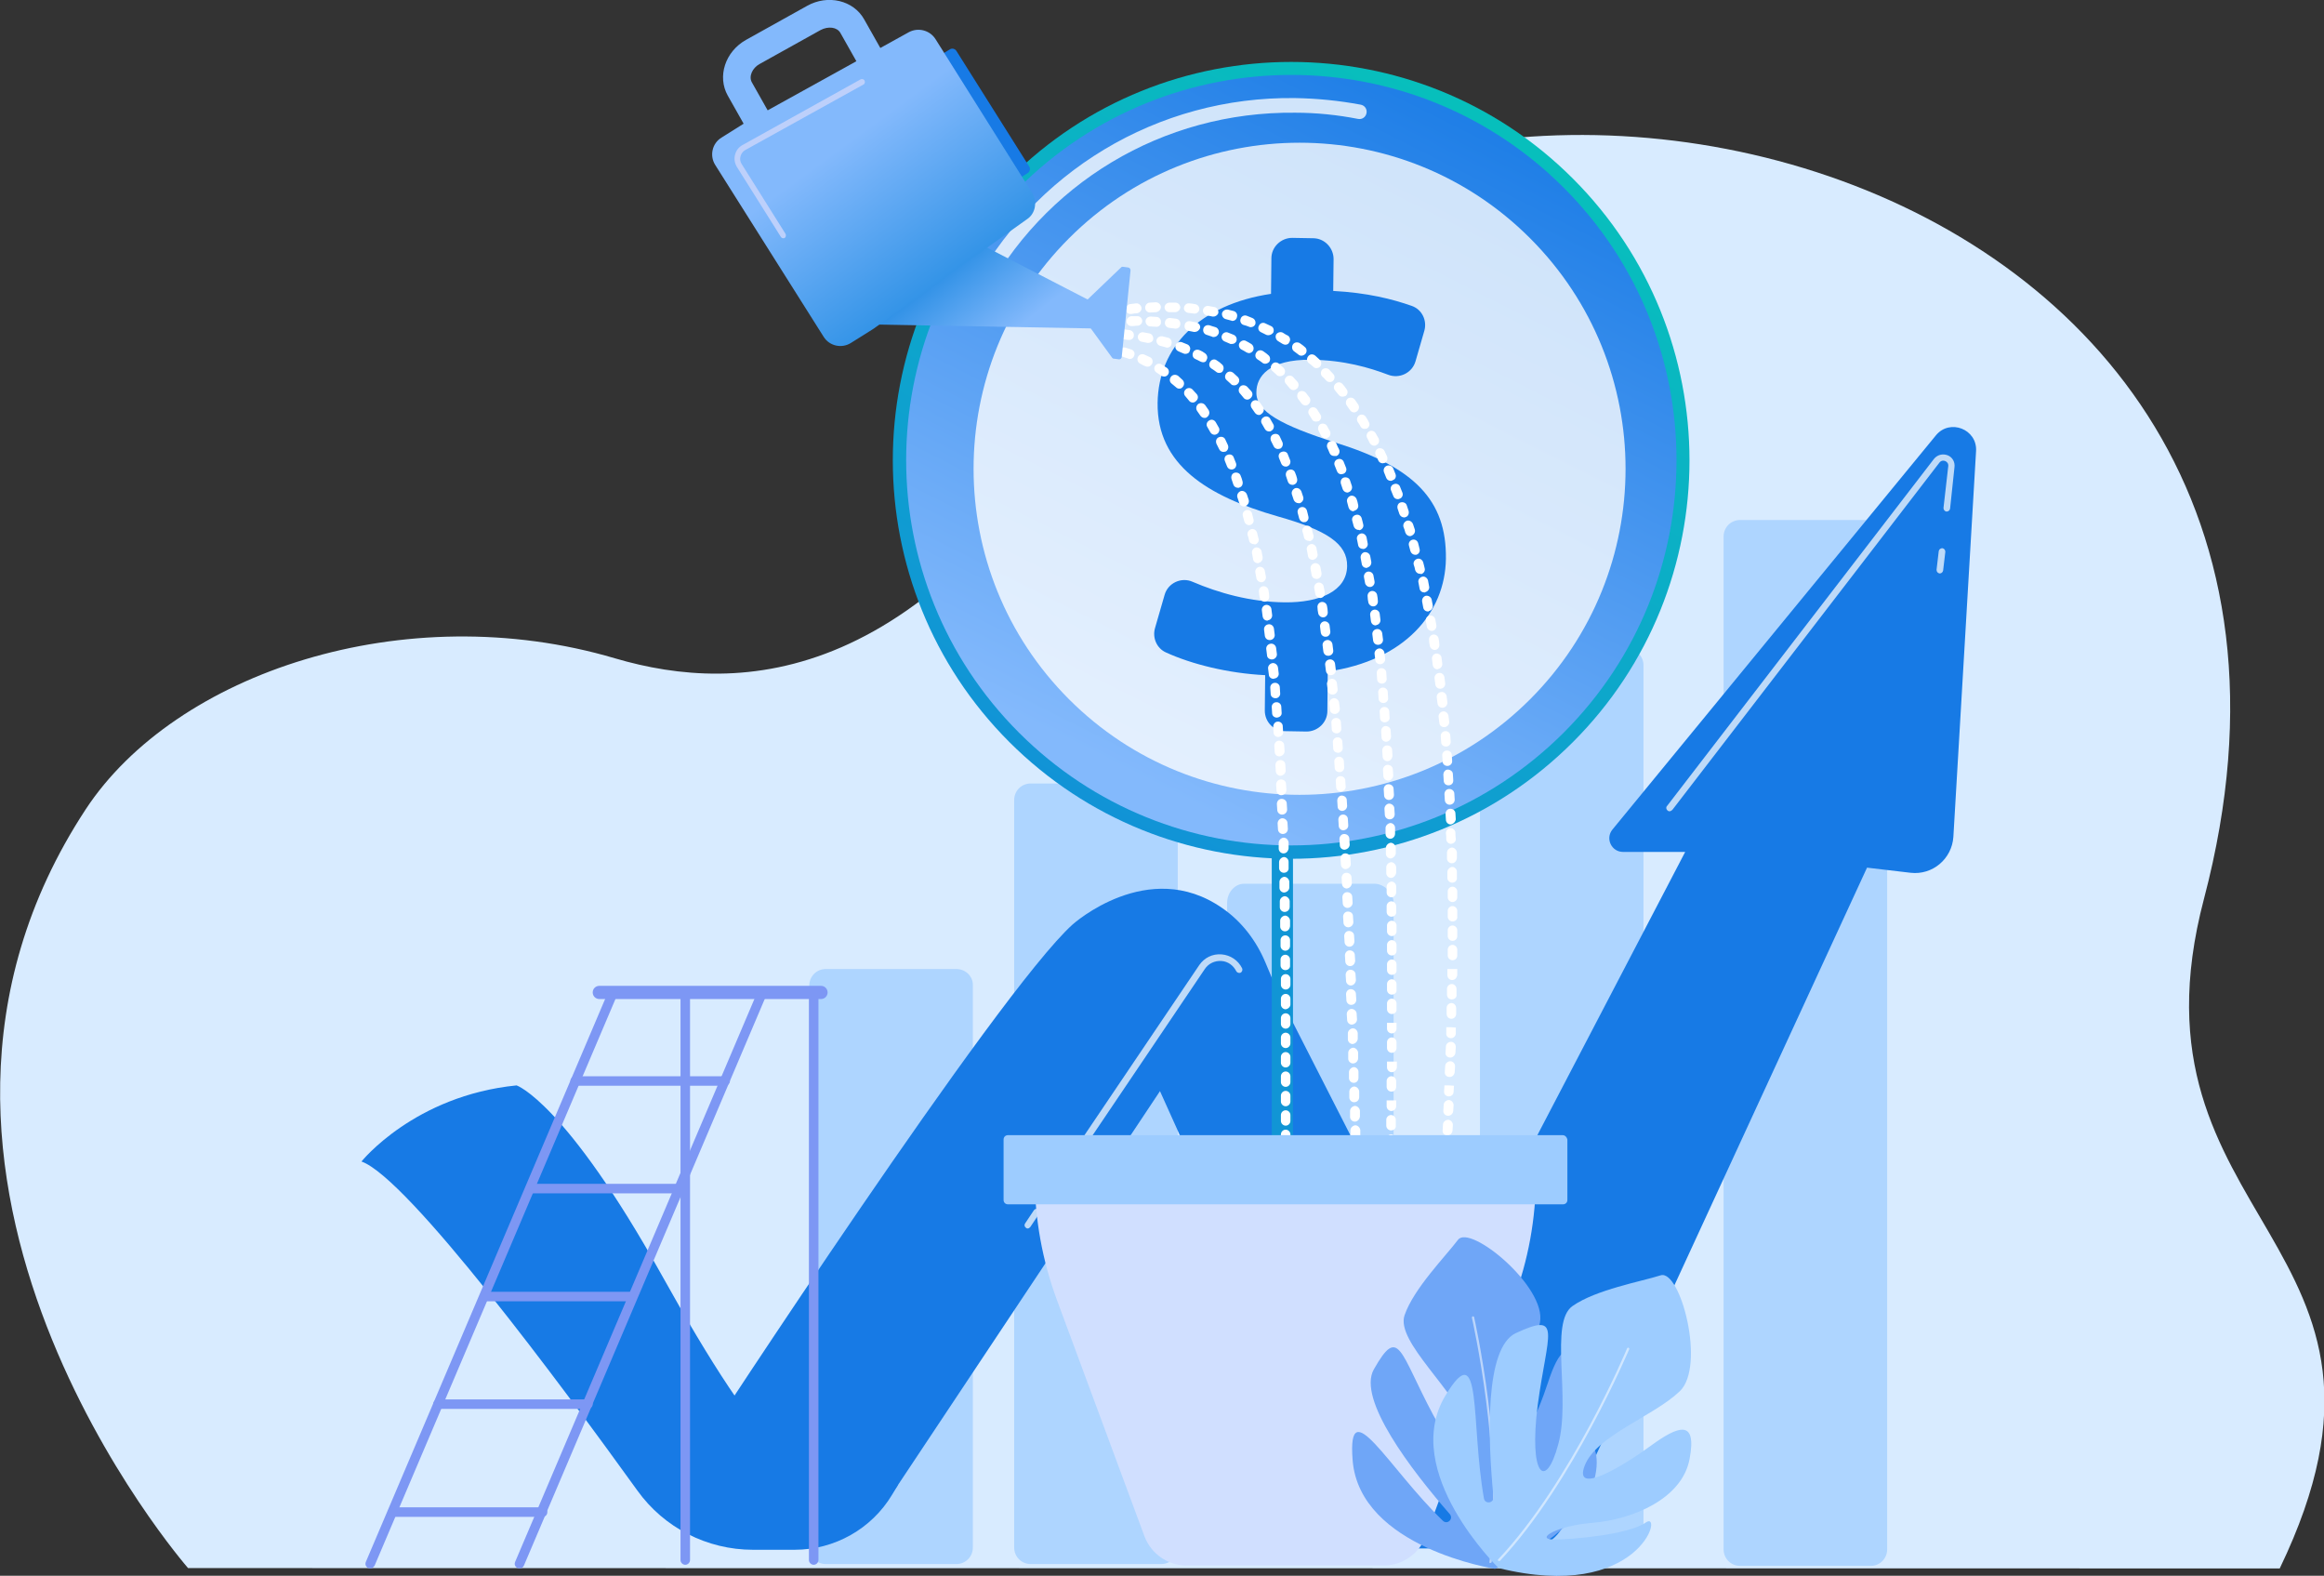 <svg version="1.1" xmlns="http://www.w3.org/2000/svg"
	 viewBox="0 0 635.2 430.6" style="enable-background:new 0 0 635.2 430.6;">
  <rect x="0" y="0" width="635.2" height="430.6" fill="#333333" stroke="none"/>
  <style type="text/css">
    .st0{fill:#D8EBFF;}
    .st1{fill:#AED5FF;}
    .st2{fill:#177AE5;}
    .st3{opacity:0.72;fill:#FFFFFF;enable-background:new    ;}
    .st4{fill:#7D97F4;}
    .st5{fill:#1195D5;}
    .st6{fill:#D0DFFF;}
    .st7{fill:url(#SVGID_1_);}
    .st8{fill:url(#SVGID_00000008118066755017878440000017154633837057321099_);}
    .st9{opacity:0.78;fill:#FFFFFF;enable-background:new    ;}
    .st10{fill:#FFFFFF;}
    .st11{fill:#9DCCFF;}
    .st12{fill:url(#SVGID_00000142889278758808799700000006458096679360023435_);}
    .st13{fill:#83b9fc;}
    .st14{fill:url(#SVGID_00000171001206600172889810000016417970845390038421_);}
    .st15{fill:#BDD0FB;}
    .st16{fill:#6FA6F7;}
    .st17{opacity:0.53;fill:#FFFFFF;enable-background:new    ;}
  </style>
  <path class="st0" d="M51.4,428.5c0,0-93.7-107.2-28-207.3c24.5-37.3,87.2-58.3,144.7-41.3c34,10,85.6,8.6,136-80 c68.7-120.7,354-65.8,298.3,145.7c-23.5,89.1,64,93.2,20.7,183L51.4,428.5L51.4,428.5z"/>
  <path class="st1" d="M261.4,264.8h-35.7c-2.5,0-4.5,2-4.5,4.5v153.6c0,2.5,2,4.5,4.5,4.5h35.7c2.5,0,4.5-2,4.5-4.5V269.3 C266,266.8,263.9,264.8,261.4,264.8z"/>
  <path class="st1" d="M375.7,241.5h-35.7c-2.5,0-4.6,2.4-4.6,5.2v171.5c0,2.8,2.1,5.4,4.6,5.4h35.7c2.5,0,5.2-2.6,5.2-5.4V246.7 C380.9,243.9,378.2,241.5,375.7,241.5z"/>
  <path class="st1" d="M317.4,214.1h-35.7c-2.5,0-4.5,2-4.5,4.5v204.3c0,2.5,2,4.5,4.5,4.5h35.7c2.5,0,4.5-2,4.5-4.5V218.6 C321.9,216.1,319.9,214.1,317.4,214.1z"/>
  <path class="st1" d="M511.3,142.1h-35.7c-2.5,0-4.5,2-4.5,4.5v276.8c0,2.5,2,4.5,4.5,4.5h35.7c2.5,0,4.5-2,4.5-4.5V146.6 C515.8,144.1,513.8,142.1,511.3,142.1z"/>
  <path class="st1" d="M409,177.3h35.7c2.5,0,4.5,2,4.5,4.5v237.3c0,2.5-2,4.5-4.5,4.5H409c-2.5,0-4.5-2-4.5-4.5V181.8 C404.4,179.3,406.5,177.3,409,177.3z"/>
  <path class="st2" d="M377.6,391.8l83-159h-17c-3.1,0-4.9-3.6-2.9-6.1L529.1,119c3.8-4.7,11.4-1.7,11,4.3l-6.2,105.4 c-0.4,6-5.7,10.5-11.7,9.8l-11.9-1.4L428,415.5c-2.1,4.6-6.8,7.6-11.9,7.6h-28.5L377.6,391.8L377.6,391.8z"/>
  <path class="st2" d="M309,280.3l58.6,130.1c3.5,7.7,11.1,12.7,19.6,12.7h30.2c4,0,7.7-2.2,9.6-5.7l1.1-1.9c-3.2,0-6.2-1.8-7.7-4.7 l-78-152.9L309,280.3L309,280.3z"/>
  <path class="st2" d="M350.2,273.3c-5.9-4.6-14.5-3.3-18.6,3l-86.1,129.4c-6.9,10.4-18.5,16.6-31,16.6h-12.1l-9.9-28.4 c0,0,80.1-122.8,100.7-141.3c0,0,20.6-18.5,40.8-4.5c5.4,3.7,9.4,9,11.9,15L350.2,273.3z"/>
  <path class="st2" d="M98.8,317.4c0,0,14.4-18,42.4-20.8c0,0,13.3,4.5,39.7,51.9c26.4,47.4,44,69,64.6,57.2l-1.7,2.8 c-5.6,9.3-15.7,15-26.6,15h-11.4c-12.5,0-24.3-6-31.6-16.2C153.6,378.7,111.5,321.9,98.8,317.4z"/>
  <path class="st3" d="M530.2,156.7c0,0-0.1,0-0.1,0c-0.5-0.1-0.8-0.5-0.8-1l0.6-5.1c0.1-0.5,0.5-0.8,1-0.8c0.5,0.1,0.8,0.5,0.8,1 l-0.6,5.1C531,156.4,530.6,156.7,530.2,156.7L530.2,156.7z"/>
  <path class="st3" d="M456.3,221.7c-0.2,0-0.4-0.1-0.5-0.2c-0.4-0.3-0.5-0.9-0.2-1.2l73-94.9c0.9-1.1,2.3-1.5,3.7-1 c1.3,0.5,2.1,1.8,1.9,3.3L533,139c-0.1,0.5-0.5,0.8-1,0.8c-0.5-0.1-0.8-0.5-0.8-1l1.3-11.4c0.1-0.8-0.4-1.2-0.8-1.4 c-0.5-0.2-1.1-0.2-1.6,0.4l-73,94.9C456.9,221.5,456.6,221.7,456.3,221.7z"/>
  <path class="st3" d="M290.7,321.1c-0.2,0-0.3,0-0.5-0.2c-0.4-0.3-0.5-0.8-0.2-1.2l37.8-56c1.4-2,3.6-3.1,6.1-2.9 c2.4,0.2,4.5,1.6,5.6,3.8c0.2,0.4,0,1-0.4,1.2c-0.4,0.2-1,0-1.2-0.4c-0.8-1.6-2.3-2.7-4.1-2.8c-1.8-0.1-3.5,0.7-4.5,2.2l-37.8,56 C291.2,321,291,321.1,290.7,321.1L290.7,321.1z"/>
  <path class="st3" d="M280.9,335.7c-0.2,0-0.3,0-0.5-0.2c-0.4-0.3-0.5-0.8-0.2-1.2l2.4-3.6c0.3-0.4,0.8-0.5,1.2-0.2 c0.4,0.3,0.5,0.8,0.2,1.2l-2.4,3.6C281.4,335.5,281.2,335.7,280.9,335.7z"/>
  <path class="st4" d="M222.4,427.6c-0.7,0-1.3-0.6-1.3-1.3V271.6c0-0.7,0.6-1.3,1.3-1.3c0.7,0,1.3,0.6,1.3,1.3v154.7 C223.7,427,223.1,427.6,222.4,427.6z"/>
  <path class="st4" d="M187.3,427.6c-0.7,0-1.3-0.6-1.3-1.3V271.6c0-0.7,0.6-1.3,1.3-1.3c0.7,0,1.3,0.6,1.3,1.3v154.7 C188.6,427,188,427.6,187.3,427.6z"/>
  <path class="st4" d="M101.2,428.6c-0.2,0-0.3,0-0.5-0.1c-0.7-0.3-1-1-0.7-1.7l66.2-155.7c0.3-0.7,1-1,1.7-0.7c0.7,0.3,1,1,0.7,1.7 l-66.2,155.7C102.1,428.3,101.7,428.6,101.2,428.6L101.2,428.6z"/>
  <path class="st4" d="M142,428.6c-0.2,0-0.3,0-0.5-0.1c-0.7-0.3-1-1-0.7-1.7L207,271.1c0.3-0.7,1-1,1.7-0.7c0.7,0.3,1,1,0.7,1.7 l-66.2,155.7C143,428.3,142.5,428.6,142,428.6L142,428.6z"/>
  <path class="st4" d="M224.4,273h-60.6c-1,0-1.8-0.8-1.8-1.8c0-1,0.8-1.8,1.8-1.8h60.6c1,0,1.8,0.8,1.8,1.8 C226.2,272.2,225.4,273,224.4,273z"/>
  <path class="st4" d="M198.2,296.7h-41c-0.7,0-1.3-0.6-1.3-1.3c0-0.7,0.6-1.3,1.3-1.3h41c0.7,0,1.3,0.6,1.3,1.3 C199.5,296.1,198.9,296.7,198.2,296.7z"/>
  <path class="st4" d="M185.6,323.5h-41v2.6h41V323.5z"/>
  <path class="st4" d="M173.5,353h-41v2.6h41V353z"/>
  <path class="st4" d="M160.7,385h-41c-0.7,0-1.3-0.6-1.3-1.3c0-0.7,0.6-1.3,1.3-1.3h41c0.7,0,1.3,0.6,1.3,1.3 C162,384.4,161.4,385,160.7,385z"/>
  <path class="st4" d="M148.3,414.5h-41c-0.7,0-1.3-0.6-1.3-1.3c0-0.7,0.6-1.3,1.3-1.3h41c0.7,0,1.3,0.6,1.3,1.3 C149.6,413.9,149.1,414.5,148.3,414.5z"/>
  <path class="st5" d="M353.4,200.7h-5.8v120.8h5.8V200.7z"/>
  <path class="st6" d="M419.8,321.4h-137c0,11.6,2.1,23.1,6.1,33.9l23.9,64.5c1.8,4.8,6.4,8,11.5,8h53.9c5.1,0,9.7-3.2,11.5-8 l23.9-64.5C417.7,344.5,419.8,333,419.8,321.4L419.8,321.4z"/>
  <linearGradient id="SVGID_1_" gradientUnits="userSpaceOnUse" x1="258.179" y1="104.591" x2="454.01" y2="438.166" gradientTransform="matrix(1 0 0 -1 0 391.742)">
    <stop  offset="0" style="stop-color:#1583E0"/>
    <stop  offset="1" style="stop-color:#03D2B1"/>
  </linearGradient>
  <path class="st7" d="M429.9,202.8c42.5-42.5,42.5-111.5,0-154c-42.5-42.5-111.5-42.5-154,0c-42.5,42.5-42.5,111.5,0,154 C318.5,245.3,387.4,245.3,429.9,202.8z"/>
  <linearGradient id="SVGID_00000138543075771763899200000004682518925263513011_" gradientUnits="userSpaceOnUse" x1="407.128" y1="373.707" x2="309.738" y2="180.148" gradientTransform="matrix(1 0 0 -1 0 391.742)">
    <stop  offset="0" style="stop-color:#177AE5"/>
    <stop  offset="1" style="stop-color:#83b9fc"/>
  </linearGradient>
  <path style="fill:url(#SVGID_00000138543075771763899200000004682518925263513011_);" d="M427.4,200.2c41.1-41.1,41.1-107.8,0-148.9 c-41.1-41.1-107.8-41.1-148.9,0c-41.1,41.1-41.1,107.8,0,148.9S386.2,241.3,427.4,200.2z"/>
  <path class="st9" d="M418.2,191.1c34.8-34.8,34.8-91.2,0-126c-34.8-34.8-91.2-34.8-126,0c-34.8,34.8-34.8,91.2,0,126 S383.4,225.9,418.2,191.1z"/>
  <path class="st2" d="M345.7,194.2l0.1-9.7c-10.1-0.5-20.1-3-27.1-6.2c-2.5-1.1-3.8-4-3-6.7l2.6-9c0.9-3.3,4.6-5,7.7-3.6 c7,3,15.7,5.5,25.1,5.6c9.7,0.1,17-3.1,17.1-9.9c0.1-6.1-5.5-9.8-19-13.6c-19.2-5.5-33-14.1-32.8-31c0.2-15.3,11.5-26.9,31-29.8 l0.1-9.7c0-3.1,2.6-5.6,5.7-5.6l5.7,0.1c3.1,0,5.6,2.6,5.6,5.7l-0.1,8.7c9.3,0.5,16.1,2.2,21.5,4.1c2.8,1,4.2,4,3.4,6.8l-2.4,8.3 c-0.9,3.2-4.4,4.9-7.5,3.7c-5-1.9-12-4-21.1-4.1c-11.5-0.1-14.9,4.6-14.9,8.9c-0.1,5.3,6.8,9,21.8,13.8c21.4,6.7,30.2,15.7,30,31.7 c-0.2,14.7-11.2,27.8-32.3,30.8l-0.1,10.8c0,3.1-2.6,5.6-5.7,5.6l-5.7-0.1C348.2,199.9,345.7,197.3,345.7,194.2L345.7,194.2z"/>
  <path class="st9" d="M266.6,83.1c-0.3,0-0.6-0.1-0.9-0.2c-1-0.5-1.3-1.7-0.8-2.6c17.3-33.4,51.5-54,89.1-53.5c6,0.1,12,0.7,17.9,1.8 c1.1,0.2,1.8,1.2,1.6,2.3c-0.2,1.1-1.2,1.8-2.3,1.6c-5.6-1.1-11.4-1.7-17.2-1.7c-36.1-0.4-69,19.3-85.6,51.4 C268,82.7,267.3,83.1,266.6,83.1L266.6,83.1z"/>
  <path class="st10" d="M395.3,315.6C395.3,315.6,395.3,315.6,395.3,315.6c-0.8,0-1.4-0.7-1.3-1.4l0.1-1.6c0-0.7,0.7-1.3,1.4-1.3 c0.7,0,1.3,0.7,1.3,1.4l-0.1,1.6C396.6,315,396,315.6,395.3,315.6L395.3,315.6z M395.6,310.3C395.6,310.3,395.5,310.3,395.6,310.3 c-0.8,0-1.4-0.7-1.3-1.4l0.1-1.6c0-0.7,0.7-1.3,1.4-1.3c0.7,0,1.3,0.7,1.3,1.4l-0.1,1.6C396.9,309.7,396.3,310.3,395.6,310.3 L395.6,310.3z M395.8,304.9C395.8,304.9,395.8,304.9,395.8,304.9c-0.8,0-1.4-0.7-1.3-1.4l0.1-1.6c0-0.7,0.7-1.3,1.4-1.3 c0.7,0,1.3,0.7,1.3,1.4l-0.1,1.6C397.1,304.4,396.5,304.9,395.8,304.9z M396,299.6C396,299.6,396,299.6,396,299.6 c-0.8,0-1.4-0.6-1.3-1.4l0.1-1.6l1.3,0l1.3,0.1l-0.1,1.6C397.3,299.1,396.7,299.6,396,299.6z M396.2,294.3 C396.2,294.3,396.2,294.3,396.2,294.3c-0.8,0-1.4-0.6-1.3-1.4l0.1-1.6c0-0.7,0.7-1.3,1.4-1.3c0.7,0,1.3,0.6,1.3,1.4l-0.1,1.6 C397.5,293.7,397,294.3,396.2,294.3z M396.4,289C396.4,289,396.4,289,396.4,289c-0.8,0-1.4-0.6-1.3-1.4l0.1-1.6 c0-0.7,0.6-1.3,1.4-1.3c0.7,0,1.3,0.6,1.3,1.4l-0.1,1.6C397.7,288.4,397.1,289,396.4,289L396.4,289z M396.6,283.7 C396.6,283.7,396.6,283.7,396.6,283.7c-0.8,0-1.4-0.6-1.3-1.4l0-1.6l1.3,0l1.3,0.1l0,1.6C397.9,283.1,397.3,283.7,396.6,283.7z M396.7,278.4C396.7,278.4,396.7,278.4,396.7,278.4c-0.8,0-1.3-0.6-1.3-1.4l0-1.6c0-0.7,0.6-1.3,1.3-1.3c0,0,0,0,0,0 c0.7,0,1.3,0.6,1.3,1.4l0,1.6C398,277.8,397.4,278.4,396.7,278.4z M396.8,273.1C396.8,273.1,396.8,273.1,396.8,273.1 c-0.8,0-1.3-0.6-1.3-1.3l0-1.6c0-0.7,0.6-1.3,1.3-1.3c0,0,0,0,0,0c0.7,0,1.3,0.6,1.3,1.4l0,1.6C398.2,272.5,397.6,273.1,396.8,273.1 L396.8,273.1z M396.9,267.8C396.9,267.8,396.9,267.8,396.9,267.8c-0.8,0-1.3-0.6-1.3-1.4l0-1.6l2.7,0l0,1.6 C398.2,267.2,397.7,267.8,396.9,267.8L396.9,267.8z M397,262.4C397,262.4,397,262.4,397,262.4c-0.7,0-1.3-0.6-1.3-1.3l0-1.6 c0-0.7,0.6-1.3,1.3-1.3c0,0,0,0,0,0c0.7,0,1.3,0.6,1.3,1.3l0,1.6C398.3,261.9,397.7,262.4,397,262.4L397,262.4z M397,257.1 L397,257.1c-0.7,0-1.3-0.6-1.3-1.3l0-1.6c0-0.7,0.6-1.3,1.3-1.3c0.7,0,1.3,0.6,1.3,1.3l0,1.6C398.3,256.5,397.8,257.1,397,257.1 L397,257.1z M397,251.8c-0.7,0-1.3-0.6-1.3-1.3l0-1.6c0-0.7,0.6-1.3,1.3-1.3h0c0.7,0,1.3,0.6,1.3,1.3l0,1.6 C398.4,251.2,397.8,251.8,397,251.8L397,251.8L397,251.8z M397,246.5c-0.7,0-1.3-0.6-1.3-1.3l0-1.6c0-0.7,0.6-1.3,1.3-1.3 c0,0,0,0,0,0c0.7,0,1.3,0.6,1.3,1.3l0,1.6C398.3,245.9,397.7,246.5,397,246.5C397,246.5,397,246.5,397,246.5L397,246.5z M396.9,241.2c-0.7,0-1.3-0.6-1.3-1.3l0-1.6c0-0.7,0.6-1.3,1.3-1.4c0,0,0,0,0,0c0.7,0,1.3,0.6,1.3,1.3l0,1.6 C398.3,240.6,397.7,241.2,396.9,241.2C396.9,241.2,396.9,241.2,396.9,241.2z M396.8,235.9c-0.7,0-1.3-0.6-1.3-1.3l0-1.6 c0-0.7,0.6-1.3,1.3-1.4c0.7,0,1.3,0.6,1.4,1.3l0,1.6C398.1,235.3,397.6,235.9,396.8,235.9C396.8,235.9,396.8,235.9,396.8,235.9z M396.6,230.6c-0.7,0-1.3-0.6-1.3-1.3c0-0.5,0-1.1-0.1-1.6c0-0.7,0.5-1.4,1.3-1.4c0,0,0,0,0,0c0.7,0,1.3,0.6,1.3,1.3 c0,0.5,0,1.1,0.1,1.6C398,229.9,397.4,230.5,396.6,230.6C396.7,230.6,396.7,230.6,396.6,230.6L396.6,230.6z M396.5,225.3 c-0.7,0-1.3-0.6-1.3-1.3l-0.1-1.6c0-0.7,0.5-1.4,1.3-1.4c0.7,0,1.4,0.5,1.4,1.3l0.1,1.6C397.8,224.6,397.2,225.2,396.5,225.3 C396.5,225.3,396.5,225.3,396.5,225.3L396.5,225.3z M396.2,219.9c-0.7,0-1.3-0.6-1.3-1.3l-0.1-1.6c0-0.7,0.5-1.4,1.3-1.4 c0.7,0,1.4,0.5,1.4,1.3l0.1,1.6C397.6,219.3,397,219.9,396.2,219.9C396.3,219.9,396.2,219.9,396.2,219.9L396.2,219.9z M395.9,214.6 c-0.7,0-1.3-0.5-1.3-1.3l-0.1-1.6c0-0.7,0.5-1.4,1.2-1.4c0.7,0,1.4,0.5,1.4,1.2l0.1,1.6C397.3,214,396.7,214.6,395.9,214.6 C396,214.6,395.9,214.6,395.9,214.6L395.9,214.6z M395.6,209.3c-0.7,0-1.3-0.5-1.3-1.2l-0.1-1.6c-0.1-0.7,0.5-1.4,1.2-1.4 c0.7-0.1,1.4,0.5,1.4,1.2l0.1,1.6C397,208.6,396.4,209.3,395.6,209.3C395.6,209.3,395.6,209.3,395.6,209.3z M395.2,204 c-0.7,0-1.3-0.5-1.3-1.2l-0.1-1.6c-0.1-0.7,0.5-1.4,1.2-1.4c0.7-0.1,1.4,0.5,1.4,1.2l0.1,1.6c0.1,0.7-0.5,1.4-1.2,1.4 C395.2,204,395.2,204,395.2,204L395.2,204z M394.7,198.7c-0.7,0-1.3-0.5-1.3-1.2l-0.2-1.6c-0.1-0.7,0.5-1.4,1.2-1.5 c0.7-0.1,1.4,0.5,1.5,1.2l0.2,1.6c0.1,0.7-0.5,1.4-1.2,1.5C394.8,198.7,394.7,198.7,394.7,198.7L394.7,198.7z M394.2,193.4 c-0.7,0-1.2-0.5-1.3-1.2c-0.1-0.5-0.1-1.1-0.2-1.6c-0.1-0.7,0.4-1.4,1.2-1.5c0.7-0.1,1.4,0.4,1.5,1.2c0.1,0.5,0.1,1.1,0.2,1.6 c0.1,0.7-0.5,1.4-1.2,1.5C394.3,193.4,394.2,193.4,394.2,193.4L394.2,193.4z M393.6,188.2c-0.7,0-1.2-0.5-1.3-1.2 c-0.1-0.5-0.1-1.1-0.2-1.6c-0.1-0.7,0.4-1.4,1.2-1.5c0.7-0.1,1.4,0.4,1.5,1.2c0.1,0.5,0.1,1.1,0.2,1.6c0.1,0.7-0.4,1.4-1.2,1.5 C393.7,188.2,393.6,188.2,393.6,188.2z M392.9,182.9c-0.7,0-1.2-0.5-1.3-1.2c-0.1-0.5-0.1-1.1-0.2-1.6c-0.1-0.7,0.4-1.4,1.1-1.5 c0.7-0.1,1.4,0.4,1.5,1.1c0.1,0.5,0.1,1.1,0.2,1.6c0.1,0.7-0.4,1.4-1.1,1.5C393,182.9,392.9,182.9,392.9,182.9L392.9,182.9z M392.1,177.6c-0.6,0-1.2-0.5-1.3-1.1c-0.1-0.5-0.2-1-0.2-1.6c-0.1-0.7,0.4-1.4,1.1-1.5c0.7-0.1,1.4,0.4,1.5,1.1 c0.1,0.5,0.2,1.1,0.2,1.6c0.1,0.7-0.4,1.4-1.1,1.5C392.3,177.6,392.2,177.6,392.1,177.6L392.1,177.6z M391.3,172.4 c-0.6,0-1.2-0.5-1.3-1.1c-0.1-0.5-0.2-1-0.3-1.6c-0.1-0.7,0.4-1.4,1.1-1.5c0.7-0.1,1.4,0.4,1.5,1.1c0.1,0.5,0.2,1.1,0.3,1.6 c0.1,0.7-0.4,1.4-1.1,1.5C391.4,172.4,391.3,172.4,391.3,172.4L391.3,172.4z M390.3,167.1c-0.6,0-1.2-0.4-1.3-1.1 c-0.1-0.5-0.2-1-0.3-1.6c-0.1-0.7,0.3-1.4,1-1.6c0.7-0.1,1.4,0.3,1.6,1c0.1,0.5,0.2,1,0.3,1.6c0.1,0.7-0.3,1.4-1.1,1.6 C390.5,167.1,390.4,167.1,390.3,167.1L390.3,167.1z M389.3,161.9c-0.6,0-1.2-0.4-1.3-1.1c-0.1-0.5-0.2-1-0.3-1.6 c-0.2-0.7,0.3-1.4,1-1.6c0.7-0.2,1.4,0.3,1.6,1c0.1,0.5,0.2,1,0.3,1.6c0.2,0.7-0.3,1.4-1,1.6C389.5,161.9,389.4,161.9,389.3,161.9 L389.3,161.9z M388.1,156.8c-0.6,0-1.1-0.4-1.3-1c-0.1-0.5-0.2-1-0.4-1.5c-0.2-0.7,0.3-1.4,1-1.6c0.7-0.2,1.4,0.3,1.6,1 c0.1,0.5,0.3,1,0.4,1.6c0.2,0.7-0.3,1.4-1,1.6C388.3,156.7,388.2,156.8,388.1,156.8L388.1,156.8z M386.8,151.6c-0.6,0-1.1-0.4-1.3-1 c-0.1-0.5-0.3-1-0.4-1.5c-0.2-0.7,0.2-1.4,0.9-1.6c0.7-0.2,1.4,0.2,1.6,0.9c0.1,0.5,0.3,1,0.4,1.6c0.2,0.7-0.2,1.4-0.9,1.6 C387,151.6,386.9,151.6,386.8,151.6L386.8,151.6z M385.4,146.5c-0.6,0-1.1-0.4-1.3-1c-0.1-0.5-0.3-1-0.5-1.5 c-0.2-0.7,0.2-1.4,0.9-1.7c0.7-0.2,1.4,0.2,1.7,0.9c0.2,0.5,0.3,1,0.5,1.5c0.2,0.7-0.2,1.4-0.9,1.7 C385.6,146.5,385.5,146.5,385.4,146.5z M383.8,141.4c-0.6,0-1.1-0.4-1.3-0.9c-0.2-0.5-0.3-1-0.5-1.5c-0.2-0.7,0.1-1.5,0.8-1.7 c0.7-0.2,1.5,0.1,1.7,0.8c0.2,0.5,0.3,1,0.5,1.5c0.2,0.7-0.1,1.5-0.8,1.7C384,141.4,383.9,141.4,383.8,141.4L383.8,141.4z M382,136.4c-0.5,0-1-0.3-1.2-0.9c-0.2-0.5-0.4-1-0.6-1.5c-0.3-0.7,0.1-1.5,0.8-1.7c0.7-0.3,1.5,0.1,1.7,0.8c0.2,0.5,0.4,1,0.6,1.5 c0.3,0.7-0.1,1.5-0.8,1.7C382.3,136.4,382.2,136.4,382,136.4z M380.1,131.4c-0.5,0-1-0.3-1.2-0.8c-0.2-0.5-0.4-1-0.6-1.5 c-0.3-0.7,0-1.5,0.7-1.8c0.7-0.3,1.5,0,1.8,0.7c0.2,0.5,0.4,1,0.6,1.5c0.3,0.7,0,1.5-0.7,1.7C380.4,131.4,380.2,131.4,380.1,131.4 L380.1,131.4z M377.9,126.6c-0.5,0-1-0.3-1.2-0.8c-0.2-0.5-0.4-1-0.7-1.4c-0.3-0.7,0-1.5,0.6-1.8c0.7-0.3,1.5,0,1.8,0.6 c0.2,0.5,0.5,1,0.7,1.5c0.3,0.7,0,1.5-0.6,1.8C378.3,126.5,378.1,126.6,377.9,126.6L377.9,126.6z M375.6,121.8 c-0.5,0-0.9-0.3-1.2-0.7c-0.2-0.5-0.5-0.9-0.7-1.4c-0.4-0.6-0.1-1.5,0.5-1.8c0.6-0.4,1.5-0.1,1.8,0.5c0.3,0.5,0.5,0.9,0.8,1.4 c0.3,0.7,0.1,1.5-0.6,1.8C376,121.8,375.8,121.8,375.6,121.8z M373,117.2c-0.5,0-0.9-0.2-1.1-0.6c-0.3-0.5-0.5-0.9-0.8-1.3 c-0.4-0.6-0.2-1.4,0.4-1.8c0.6-0.4,1.4-0.2,1.8,0.4c0.3,0.5,0.6,0.9,0.8,1.4c0.4,0.6,0.2,1.4-0.5,1.8 C373.4,117.1,373.2,117.2,373,117.2L373,117.2z M370.1,112.7c-0.4,0-0.8-0.2-1.1-0.6c-0.3-0.4-0.6-0.9-0.9-1.3 c-0.4-0.6-0.3-1.4,0.3-1.9c0.6-0.4,1.4-0.3,1.9,0.3c0.3,0.4,0.6,0.9,0.9,1.3c0.4,0.6,0.3,1.4-0.3,1.9 C370.6,112.6,370.4,112.7,370.1,112.7L370.1,112.7z M366.9,108.4c-0.4,0-0.8-0.2-1-0.5c-0.3-0.4-0.7-0.8-1-1.2 c-0.5-0.6-0.4-1.4,0.2-1.9c0.6-0.5,1.4-0.4,1.9,0.2c0.3,0.4,0.7,0.8,1,1.3c0.5,0.6,0.4,1.4-0.2,1.9 C367.5,108.3,367.2,108.4,366.9,108.4L366.9,108.4z M363.5,104.4c-0.4,0-0.7-0.1-1-0.4c-0.4-0.4-0.7-0.8-1.1-1.1 c-0.5-0.5-0.5-1.4,0-1.9c0.5-0.5,1.4-0.5,1.9,0c0.4,0.4,0.7,0.8,1.1,1.2c0.5,0.5,0.5,1.4-0.1,1.9 C364.1,104.3,363.8,104.4,363.5,104.4L363.5,104.4z M359.8,100.6c-0.3,0-0.6-0.1-0.9-0.4c-0.4-0.4-0.8-0.7-1.2-1 c-0.6-0.5-0.6-1.3-0.1-1.9c0.5-0.6,1.3-0.6,1.9-0.1c0.4,0.4,0.8,0.7,1.2,1.1c0.5,0.5,0.6,1.3,0.1,1.9 C360.5,100.5,360.1,100.6,359.8,100.6L359.8,100.6z M355.7,97.2c-0.3,0-0.6-0.1-0.8-0.3c-0.4-0.3-0.8-0.6-1.2-0.9 c-0.6-0.4-0.7-1.3-0.3-1.9c0.4-0.6,1.3-0.7,1.9-0.3c0.4,0.3,0.9,0.6,1.3,1c0.6,0.4,0.7,1.3,0.2,1.9C356.5,97,356.1,97.2,355.7,97.2z M351.3,94.2c-0.2,0-0.5-0.1-0.7-0.2c-0.4-0.3-0.9-0.5-1.3-0.8c-0.6-0.4-0.8-1.2-0.5-1.8c0.4-0.6,1.2-0.8,1.8-0.5 c0.5,0.3,0.9,0.6,1.4,0.8c0.6,0.4,0.8,1.2,0.4,1.8C352.2,94,351.8,94.2,351.3,94.2L351.3,94.2z M346.7,91.6c-0.2,0-0.4,0-0.6-0.1 c-0.5-0.2-0.9-0.5-1.4-0.7c-0.7-0.3-1-1.1-0.6-1.8c0.3-0.7,1.1-1,1.8-0.6c0.5,0.2,1,0.5,1.5,0.7c0.7,0.3,0.9,1.1,0.6,1.8 C347.7,91.3,347.2,91.6,346.7,91.6L346.7,91.6z M341.9,89.4c-0.2,0-0.3,0-0.5-0.1c-0.5-0.2-1-0.4-1.5-0.5c-0.7-0.2-1.1-1-0.8-1.7 c0.2-0.7,1-1.1,1.7-0.8c0.5,0.2,1,0.4,1.5,0.6c0.7,0.3,1,1,0.8,1.7C342.9,89.1,342.4,89.4,341.9,89.4L341.9,89.4z M336.9,87.7 c-0.1,0-0.2,0-0.4-0.1c-0.5-0.1-1-0.3-1.5-0.4c-0.7-0.2-1.1-0.9-1-1.6c0.2-0.7,0.9-1.1,1.6-1c0.5,0.1,1.1,0.3,1.6,0.4 c0.7,0.2,1.1,0.9,0.9,1.6C338,87.3,337.4,87.7,336.9,87.7L336.9,87.7z M331.7,86.5c-0.1,0-0.2,0-0.3,0c-0.5-0.1-1-0.2-1.5-0.3 c-0.7-0.1-1.2-0.8-1.1-1.5c0.1-0.7,0.8-1.2,1.5-1.1c0.5,0.1,1.1,0.2,1.6,0.3c0.7,0.1,1.2,0.8,1.1,1.6 C332.9,86,332.3,86.5,331.7,86.5L331.7,86.5z M309,85.8c-0.7,0-1.2-0.5-1.3-1.2c-0.1-0.7,0.4-1.4,1.2-1.5c0.5-0.1,1.1-0.1,1.6-0.2 c0.7-0.1,1.4,0.5,1.5,1.2c0.1,0.7-0.5,1.4-1.2,1.5c-0.5,0-1,0.1-1.6,0.2C309.1,85.8,309,85.8,309,85.8L309,85.8z M326.5,85.7 c0,0-0.1,0-0.1,0c-0.5-0.1-1-0.1-1.6-0.2c-0.7-0.1-1.3-0.7-1.2-1.4c0.1-0.7,0.7-1.3,1.4-1.2c0.5,0,1.1,0.1,1.6,0.2 c0.7,0.1,1.3,0.7,1.2,1.5C327.7,85.2,327.1,85.7,326.5,85.7z M314.3,85.4c-0.7,0-1.3-0.6-1.3-1.3c0-0.7,0.5-1.4,1.3-1.4 c0.5,0,1.1-0.1,1.6-0.1c0.7,0,1.4,0.6,1.4,1.3c0,0.7-0.6,1.3-1.3,1.4C315.4,85.3,314.8,85.4,314.3,85.4 C314.3,85.4,314.3,85.4,314.3,85.4L314.3,85.4z M321.2,85.3C321.1,85.3,321.1,85.3,321.2,85.3c-0.6,0-1.1,0-1.6,0 c-0.7,0-1.3-0.6-1.3-1.3c0-0.7,0.6-1.3,1.4-1.3c0.5,0,1.1,0,1.6,0c0.7,0,1.3,0.6,1.3,1.4C322.5,84.7,321.9,85.3,321.2,85.3z"/>
  <path class="st10" d="M380.1,319.6C380.1,319.6,380.1,319.6,380.1,319.6c-0.8,0-1.3-0.6-1.3-1.3l0-1.6l1.3,0l1.3,0l0,1.6 C381.5,319,380.9,319.6,380.1,319.6z M380.2,314.2C380.2,314.2,380.2,314.2,380.2,314.2c-0.7,0-1.3-0.6-1.3-1.3l0-1.6 c0-0.7,0.6-1.3,1.3-1.3c0,0,0,0,0,0c0.7,0,1.3,0.6,1.3,1.3l0,1.6C381.5,313.7,380.9,314.2,380.2,314.2L380.2,314.2z M380.2,308.9 C380.2,308.9,380.2,308.9,380.2,308.9c-0.7,0-1.3-0.6-1.3-1.3l0-1.6c0-0.7,0.6-1.3,1.3-1.3c0,0,0,0,0,0c0.7,0,1.3,0.6,1.3,1.3l0,1.6 C381.6,308.3,381,308.9,380.2,308.9z M380.3,303.6C380.3,303.6,380.3,303.6,380.3,303.6c-0.7,0-1.3-0.6-1.3-1.3l0-1.6l1.3,0l1.3,0 l0,1.6C381.6,303,381,303.6,380.3,303.6z M380.3,298.3L380.3,298.3c-0.7,0-1.3-0.6-1.3-1.3l0-1.6c0-0.7,0.6-1.3,1.3-1.3h0 c0.7,0,1.3,0.6,1.3,1.3l0,1.6C381.6,297.7,381.1,298.3,380.3,298.3L380.3,298.3z M380.4,293C380.4,293,380.4,293,380.4,293 c-0.7,0-1.3-0.6-1.3-1.3l0-1.6l2.7,0l0,1.6C381.7,292.4,381.1,293,380.4,293L380.4,293z M380.4,287.7L380.4,287.7 c-0.7,0-1.3-0.6-1.3-1.3l0-1.6c0-0.7,0.6-1.3,1.3-1.3h0c0.7,0,1.3,0.6,1.3,1.3l0,1.6C381.7,287.1,381.1,287.7,380.4,287.7z M380.4,282.4L380.4,282.4c-0.7,0-1.3-0.6-1.3-1.3l0-1.6h1.3l1.3,0l0,1.6C381.7,281.8,381.1,282.4,380.4,282.4z M380.4,277.1 L380.4,277.1c-0.7,0-1.3-0.6-1.3-1.3l0-1.6c0-0.7,0.6-1.3,1.3-1.3c0.7,0,1.3,0.6,1.3,1.3l0,1.6C381.8,276.5,381.2,277.1,380.4,277.1 L380.4,277.1z M380.4,271.8c-0.7,0-1.3-0.6-1.3-1.3v-1.6c0-0.7,0.6-1.3,1.3-1.3c0.7,0,1.3,0.6,1.3,1.3v1.6 C381.8,271.2,381.2,271.8,380.4,271.8L380.4,271.8z M380.4,266.4c-0.7,0-1.3-0.6-1.3-1.3l0-1.6c0-0.7,0.6-1.3,1.3-1.3h0 c0.7,0,1.3,0.6,1.3,1.3l0,1.6C381.8,265.8,381.2,266.4,380.4,266.4L380.4,266.4L380.4,266.4z M380.4,261.1c-0.7,0-1.3-0.6-1.3-1.3 l0-1.6c0-0.7,0.6-1.3,1.3-1.3h0c0.7,0,1.3,0.6,1.3,1.3l0,1.6C381.7,260.5,381.2,261.1,380.4,261.1L380.4,261.1z M380.4,255.8 c-0.7,0-1.3-0.6-1.3-1.3l0-1.6c0-0.7,0.6-1.3,1.3-1.3c0,0,0,0,0,0c0.7,0,1.3,0.6,1.3,1.3l0,1.6C381.7,255.2,381.1,255.8,380.4,255.8 C380.4,255.8,380.4,255.8,380.4,255.8z M380.3,250.5c-0.7,0-1.3-0.6-1.3-1.3l0-1.6c0-0.7,0.6-1.3,1.3-1.3c0,0,0,0,0,0 c0.7,0,1.3,0.6,1.3,1.3l0,1.6C381.7,249.9,381.1,250.5,380.3,250.5C380.3,250.5,380.3,250.5,380.3,250.5L380.3,250.5z M380.3,245.2 c-0.7,0-1.3-0.6-1.3-1.3l0-1.6c0-0.7,0.6-1.3,1.3-1.4c0,0,0,0,0,0c0.7,0,1.3,0.6,1.3,1.3l0,1.6C381.6,244.6,381,245.2,380.3,245.2 C380.3,245.2,380.3,245.2,380.3,245.2L380.3,245.2z M380.2,239.9c-0.7,0-1.3-0.6-1.3-1.3l0-1.6c0-0.7,0.6-1.3,1.3-1.4 c0.7,0,1.3,0.6,1.4,1.3l0,1.6C381.5,239.2,380.9,239.9,380.2,239.9C380.2,239.9,380.2,239.9,380.2,239.9L380.2,239.9z M380.1,234.6 c-0.7,0-1.3-0.6-1.3-1.3l0-1.6c0-0.7,0.6-1.3,1.3-1.4c0.7,0,1.3,0.6,1.4,1.3l0,1.6C381.4,233.9,380.8,234.5,380.1,234.6 C380.1,234.5,380.1,234.5,380.1,234.6L380.1,234.6z M380,229.2c-0.7,0-1.3-0.6-1.3-1.3l0-1.6c0-0.7,0.6-1.3,1.3-1.4c0,0,0,0,0,0 c0.7,0,1.3,0.6,1.3,1.3l0,1.6C381.3,228.6,380.7,229.2,380,229.2C380,229.2,380,229.2,380,229.2z M379.8,223.9 c-0.7,0-1.3-0.6-1.3-1.3l-0.1-1.6c0-0.7,0.6-1.4,1.3-1.4c0.7,0,1.4,0.6,1.4,1.3l0.1,1.6C381.2,223.3,380.6,223.9,379.8,223.9 C379.8,223.9,379.8,223.9,379.8,223.9z M379.6,218.6c-0.7,0-1.3-0.6-1.3-1.3l-0.1-1.6c0-0.7,0.5-1.4,1.3-1.4c0.7,0,1.4,0.5,1.4,1.3 l0.1,1.6C381,218,380.4,218.6,379.6,218.6C379.7,218.6,379.6,218.6,379.6,218.6z M379.4,213.3c-0.7,0-1.3-0.6-1.3-1.3l-0.1-1.6 c0-0.7,0.5-1.4,1.3-1.4c0.7,0,1.4,0.5,1.4,1.3l0.1,1.6C380.8,212.6,380.2,213.3,379.4,213.3C379.4,213.3,379.4,213.3,379.4,213.3 L379.4,213.3z M379.2,208c-0.7,0-1.3-0.6-1.3-1.3l-0.1-1.6c0-0.7,0.5-1.4,1.3-1.4c0.8,0,1.4,0.5,1.4,1.3l0.1,1.6 C380.5,207.3,380,208,379.2,208C379.2,208,379.2,208,379.2,208L379.2,208z M378.9,202.7c-0.7,0-1.3-0.5-1.3-1.3l-0.1-1.6 c0-0.7,0.5-1.4,1.2-1.4c0.7,0,1.4,0.5,1.4,1.2l0.1,1.6C380.2,202,379.7,202.6,378.9,202.7C378.9,202.7,378.9,202.7,378.9,202.7 L378.9,202.7z M378.5,197.4c-0.7,0-1.3-0.5-1.3-1.2l-0.1-1.6c-0.1-0.7,0.5-1.4,1.2-1.4c0.7-0.1,1.4,0.5,1.4,1.2l0.1,1.6 C379.9,196.7,379.4,197.3,378.5,197.4C378.6,197.4,378.6,197.4,378.5,197.4L378.5,197.4z M378.1,192.1c-0.7,0-1.3-0.5-1.3-1.2 c0-0.5-0.1-1.1-0.1-1.6c-0.1-0.7,0.5-1.4,1.2-1.4c0.7-0.1,1.4,0.5,1.4,1.2c0,0.5,0.1,1.1,0.1,1.6c0.1,0.7-0.5,1.4-1.2,1.4 C378.2,192.1,378.2,192.1,378.1,192.1z M377.7,186.8c-0.7,0-1.3-0.5-1.3-1.2c0-0.5-0.1-1.1-0.1-1.6c-0.1-0.7,0.5-1.4,1.2-1.4 c0.7-0.1,1.4,0.5,1.4,1.2c0,0.5,0.1,1.1,0.1,1.6c0.1,0.7-0.5,1.4-1.2,1.4C377.8,186.8,377.7,186.8,377.7,186.8L377.7,186.8z M377.2,181.5c-0.7,0-1.3-0.5-1.3-1.2c-0.1-0.5-0.1-1.1-0.2-1.6c-0.1-0.7,0.5-1.4,1.2-1.5c0.7-0.1,1.4,0.5,1.5,1.2 c0.1,0.5,0.1,1.1,0.2,1.6c0.1,0.7-0.5,1.4-1.2,1.5C377.3,181.5,377.3,181.5,377.2,181.5z M376.6,176.2c-0.7,0-1.2-0.5-1.3-1.2 c-0.1-0.5-0.1-1.1-0.2-1.6c-0.1-0.7,0.4-1.4,1.2-1.5c0.7-0.1,1.4,0.4,1.5,1.2c0.1,0.5,0.1,1.1,0.2,1.6c0.1,0.7-0.4,1.4-1.2,1.5 C376.7,176.2,376.7,176.2,376.6,176.2z M376,170.9c-0.7,0-1.2-0.5-1.3-1.2c-0.1-0.5-0.1-1.1-0.2-1.6c-0.1-0.7,0.4-1.4,1.1-1.5 c0.7-0.1,1.4,0.4,1.5,1.1c0.1,0.5,0.1,1.1,0.2,1.6c0.1,0.7-0.4,1.4-1.1,1.5C376.1,170.9,376.1,170.9,376,170.9L376,170.9z M375.3,165.7c-0.6,0-1.2-0.5-1.3-1.1c-0.1-0.5-0.2-1.1-0.2-1.6c-0.1-0.7,0.4-1.4,1.1-1.5c0.7-0.1,1.4,0.4,1.5,1.1 c0.1,0.5,0.2,1.1,0.2,1.6c0.1,0.7-0.4,1.4-1.1,1.5C375.4,165.7,375.3,165.7,375.3,165.7L375.3,165.7z M374.4,160.4 c-0.6,0-1.2-0.5-1.3-1.1c-0.1-0.5-0.2-1-0.3-1.6c-0.1-0.7,0.4-1.4,1.1-1.5c0.7-0.1,1.4,0.4,1.5,1.1c0.1,0.5,0.2,1.1,0.3,1.6 c0.1,0.7-0.4,1.4-1.1,1.5C374.6,160.4,374.5,160.4,374.4,160.4L374.4,160.4z M373.5,155.2c-0.6,0-1.2-0.4-1.3-1.1 c-0.1-0.5-0.2-1-0.3-1.6c-0.1-0.7,0.3-1.4,1-1.6c0.7-0.1,1.4,0.3,1.6,1c0.1,0.5,0.2,1,0.3,1.6c0.1,0.7-0.3,1.4-1.1,1.6 C373.7,155.2,373.6,155.2,373.5,155.2L373.5,155.2z M372.5,150c-0.6,0-1.2-0.4-1.3-1.1c-0.1-0.5-0.2-1-0.3-1.5 c-0.2-0.7,0.3-1.4,1-1.6c0.7-0.2,1.4,0.3,1.6,1c0.1,0.5,0.2,1,0.3,1.6c0.2,0.7-0.3,1.4-1,1.6C372.6,150,372.5,150,372.5,150 L372.5,150z M371.3,144.8c-0.6,0-1.1-0.4-1.3-1c-0.1-0.5-0.3-1-0.4-1.5c-0.2-0.7,0.2-1.4,1-1.6c0.7-0.2,1.4,0.2,1.6,1 c0.1,0.5,0.3,1,0.4,1.6c0.2,0.7-0.3,1.4-1,1.6C371.5,144.8,371.4,144.8,371.3,144.8z M369.9,139.7c-0.6,0-1.1-0.4-1.3-1 c-0.1-0.5-0.3-1-0.4-1.5c-0.2-0.7,0.2-1.4,0.9-1.7c0.7-0.2,1.4,0.2,1.7,0.9c0.2,0.5,0.3,1,0.4,1.5c0.2,0.7-0.2,1.4-0.9,1.6 C370.1,139.6,370,139.7,369.9,139.7z M368.3,134.6c-0.6,0-1.1-0.4-1.3-0.9c-0.2-0.5-0.3-1-0.5-1.5c-0.2-0.7,0.1-1.5,0.8-1.7 c0.7-0.2,1.5,0.1,1.7,0.8c0.2,0.5,0.3,1,0.5,1.5c0.2,0.7-0.2,1.5-0.9,1.7C368.6,134.5,368.5,134.6,368.3,134.6L368.3,134.6z M366.6,129.6c-0.5,0-1-0.3-1.2-0.9c-0.2-0.5-0.4-1-0.6-1.5c-0.3-0.7,0.1-1.5,0.8-1.7c0.7-0.3,1.5,0.1,1.7,0.8 c0.2,0.5,0.4,1,0.6,1.5c0.3,0.7-0.1,1.5-0.8,1.7C366.9,129.5,366.7,129.6,366.6,129.6L366.6,129.6z M364.6,124.6 c-0.5,0-1-0.3-1.2-0.8c-0.2-0.5-0.4-1-0.6-1.4c-0.3-0.7,0-1.5,0.7-1.8c0.7-0.3,1.5,0,1.8,0.7c0.2,0.5,0.4,1,0.7,1.5 c0.3,0.7,0,1.5-0.7,1.8C365,124.6,364.8,124.6,364.6,124.6L364.6,124.6z M362.3,119.8c-0.5,0-1-0.3-1.2-0.7 c-0.2-0.5-0.5-0.9-0.7-1.4c-0.3-0.6-0.1-1.5,0.5-1.8c0.6-0.3,1.5-0.1,1.8,0.5c0.3,0.5,0.5,1,0.8,1.4c0.3,0.7,0.1,1.5-0.6,1.8 C362.7,119.8,362.5,119.8,362.3,119.8L362.3,119.8z M359.7,115.2c-0.5,0-0.9-0.2-1.1-0.6c-0.3-0.4-0.5-0.9-0.8-1.3 c-0.4-0.6-0.2-1.4,0.4-1.8c0.6-0.4,1.4-0.2,1.8,0.4c0.3,0.5,0.6,0.9,0.9,1.4c0.4,0.6,0.2,1.4-0.5,1.8 C360.2,115.1,360,115.2,359.7,115.2L359.7,115.2z M356.8,110.8c-0.4,0-0.8-0.2-1.1-0.6c-0.3-0.4-0.6-0.8-0.9-1.2 c-0.4-0.6-0.3-1.4,0.2-1.9c0.6-0.4,1.4-0.3,1.9,0.2c0.3,0.4,0.7,0.9,1,1.3c0.4,0.6,0.3,1.4-0.3,1.9 C357.4,110.7,357.1,110.8,356.8,110.8L356.8,110.8z M353.5,106.6c-0.4,0-0.7-0.2-1-0.5c-0.3-0.4-0.7-0.8-1-1.2 c-0.5-0.5-0.5-1.4,0.1-1.9c0.5-0.5,1.4-0.5,1.9,0.1c0.4,0.4,0.7,0.8,1.1,1.2c0.5,0.6,0.4,1.4-0.1,1.9 C354.1,106.5,353.8,106.6,353.5,106.6L353.5,106.6z M349.8,102.8c-0.3,0-0.7-0.1-0.9-0.4c-0.4-0.4-0.8-0.7-1.1-1 c-0.6-0.5-0.6-1.3-0.1-1.9c0.5-0.6,1.3-0.6,1.9-0.1c0.4,0.4,0.8,0.7,1.2,1.1c0.5,0.5,0.6,1.3,0.1,1.9 C350.5,102.7,350.2,102.8,349.8,102.8L349.8,102.8z M345.8,99.4c-0.3,0-0.6-0.1-0.8-0.3c-0.4-0.3-0.8-0.6-1.3-0.9 c-0.6-0.4-0.8-1.2-0.3-1.9c0.4-0.6,1.2-0.8,1.9-0.3c0.4,0.3,0.9,0.6,1.3,1c0.6,0.4,0.7,1.3,0.3,1.9 C346.6,99.2,346.2,99.4,345.8,99.4z M341.4,96.5c-0.2,0-0.5-0.1-0.7-0.2c-0.4-0.3-0.9-0.5-1.4-0.8c-0.6-0.3-0.9-1.2-0.5-1.8 c0.4-0.6,1.2-0.9,1.8-0.5c0.5,0.3,1,0.5,1.4,0.8c0.6,0.4,0.8,1.2,0.5,1.8C342.3,96.2,341.8,96.5,341.4,96.5z M336.6,94 c-0.2,0-0.4,0-0.5-0.1c-0.5-0.2-0.9-0.4-1.4-0.6c-0.7-0.3-1-1.1-0.7-1.7c0.3-0.7,1.1-1,1.7-0.7c0.5,0.2,1,0.4,1.5,0.6 c0.7,0.3,1,1.1,0.7,1.8C337.6,93.8,337.2,94,336.6,94L336.6,94z M331.7,92.1c-0.1,0-0.3,0-0.4-0.1c-0.5-0.2-1-0.3-1.5-0.5 c-0.7-0.2-1.1-0.9-0.9-1.7c0.2-0.7,0.9-1.1,1.7-0.9c0.5,0.2,1,0.3,1.6,0.5c0.7,0.2,1.1,1,0.9,1.7C332.8,91.8,332.3,92.1,331.7,92.1 L331.7,92.1z M326.6,90.7c-0.1,0-0.2,0-0.3,0c-0.5-0.1-1-0.2-1.5-0.3c-0.7-0.1-1.2-0.8-1-1.6c0.1-0.7,0.8-1.2,1.6-1 c0.5,0.1,1.1,0.2,1.6,0.3c0.7,0.2,1.2,0.9,1,1.6C327.7,90.3,327.2,90.7,326.6,90.7L326.6,90.7z M321.4,89.8c-0.1,0-0.1,0-0.2,0 c-0.5-0.1-1-0.1-1.6-0.2c-0.7-0.1-1.3-0.7-1.2-1.5s0.7-1.3,1.5-1.2c0.5,0.1,1.1,0.1,1.6,0.2c0.7,0.1,1.2,0.8,1.1,1.5 C322.6,89.3,322,89.8,321.4,89.8L321.4,89.8z M316.1,89.3C316.1,89.3,316,89.3,316.1,89.3c-0.6,0-1.1-0.1-1.7-0.1 c-0.7,0-1.3-0.7-1.3-1.4c0-0.7,0.6-1.3,1.4-1.3c0.5,0,1.1,0.1,1.6,0.1c0.7,0,1.3,0.7,1.2,1.4C317.4,88.7,316.8,89.3,316.1,89.3 L316.1,89.3z M309.2,89.1c-0.7,0-1.3-0.6-1.3-1.3c0-0.7,0.6-1.3,1.3-1.4c0.5,0,1,0,1.5,0h0.2c0.7,0,1.3,0.6,1.3,1.3 c0,0.7-0.6,1.3-1.3,1.3h-0.2C310.1,89.1,309.7,89.1,309.2,89.1C309.2,89.1,309.2,89.1,309.2,89.1L309.2,89.1z"/>
  <path class="st10" d="M370.6,322.5c-0.7,0-1.3-0.6-1.3-1.3l0-1.6c0-0.7,0.6-1.3,1.3-1.4c0,0,0,0,0,0c0.7,0,1.3,0.6,1.3,1.3l0,1.6 C372,321.8,371.4,322.5,370.6,322.5C370.7,322.5,370.6,322.5,370.6,322.5z M370.5,317.2c-0.7,0-1.3-0.6-1.3-1.3l0-1.6 c0-0.7,0.6-1.3,1.3-1.4c0,0,0,0,0,0c0.7,0,1.3,0.6,1.3,1.3l0,1.6C371.9,316.5,371.3,317.1,370.5,317.2 C370.5,317.2,370.5,317.2,370.5,317.2z M370.4,311.8c-0.7,0-1.3-0.6-1.3-1.3l0-1.6c0-0.7,0.6-1.3,1.3-1.4c0.7,0,1.3,0.6,1.4,1.3 l0,1.6C371.7,311.2,371.2,311.8,370.4,311.8C370.4,311.8,370.4,311.8,370.4,311.8L370.4,311.8z M370.3,306.5c-0.7,0-1.3-0.6-1.3-1.3 l0-1.6c0-0.7,0.6-1.3,1.3-1.4c0.7,0,1.3,0.6,1.4,1.3l0,1.6C371.6,305.9,371,306.5,370.3,306.5C370.3,306.5,370.3,306.5,370.3,306.5 L370.3,306.5z M370.1,301.2c-0.7,0-1.3-0.6-1.3-1.3l0-1.6c0-0.7,0.6-1.3,1.3-1.4c0.7,0,1.3,0.6,1.4,1.3l0,1.6 C371.5,300.6,370.9,301.2,370.1,301.2C370.1,301.2,370.1,301.2,370.1,301.2L370.1,301.2z M370,295.9c-0.7,0-1.3-0.6-1.3-1.3l0-1.6 c0-0.7,0.6-1.3,1.3-1.4c0,0,0,0,0,0c0.7,0,1.3,0.6,1.3,1.3l0,1.6C371.3,295.3,370.8,295.9,370,295.9C370,295.9,370,295.9,370,295.9z M369.8,290.6c-0.7,0-1.3-0.6-1.3-1.3l0-1.6c0-0.7,0.6-1.3,1.3-1.4c0.7,0,1.3,0.6,1.4,1.3l0,1.6 C371.2,289.9,370.6,290.6,369.8,290.6C369.9,290.6,369.9,290.6,369.8,290.6L369.8,290.6z M369.7,285.3c-0.7,0-1.3-0.6-1.3-1.3l0-1.6 c0-0.7,0.6-1.3,1.3-1.4c0.8,0,1.3,0.6,1.4,1.3l0,1.6C371,284.6,370.5,285.2,369.7,285.3C369.7,285.3,369.7,285.3,369.7,285.3 L369.7,285.3z M369.5,280c-0.7,0-1.3-0.6-1.3-1.3l-0.1-1.6c0-0.7,0.6-1.4,1.3-1.4c0.7,0,1.4,0.6,1.4,1.3l0.1,1.6 C370.9,279.3,370.3,279.9,369.5,280C369.5,280,369.5,280,369.5,280L369.5,280z M369.3,274.6c-0.7,0-1.3-0.6-1.3-1.3l-0.1-1.6 c0-0.7,0.5-1.4,1.3-1.4c0.7,0,1.4,0.6,1.4,1.3l0.1,1.6C370.7,274,370.1,274.6,369.3,274.6C369.4,274.6,369.4,274.6,369.3,274.6z M369.2,269.3c-0.7,0-1.3-0.6-1.3-1.3l-0.1-1.6c0-0.7,0.5-1.4,1.3-1.4c0.7,0,1.4,0.5,1.4,1.3l0.1,1.6 C370.5,268.7,369.9,269.3,369.2,269.3C369.2,269.3,369.2,269.3,369.2,269.3L369.2,269.3z M369,264c-0.7,0-1.3-0.6-1.3-1.3l-0.1-1.6 c0-0.7,0.5-1.4,1.3-1.4c0.7,0,1.4,0.5,1.4,1.3l0.1,1.6C370.3,263.4,369.8,264,369,264C369,264,369,264,369,264L369,264z M368.8,258.7c-0.7,0-1.3-0.6-1.3-1.3l-0.1-1.6c0-0.7,0.5-1.4,1.3-1.4c0.7,0,1.4,0.5,1.4,1.3l0.1,1.6 C370.1,258.1,369.6,258.7,368.8,258.7C368.8,258.7,368.8,258.7,368.8,258.7L368.8,258.7z M368.5,253.4c-0.7,0-1.3-0.6-1.3-1.3 l-0.1-1.6c0-0.7,0.5-1.4,1.3-1.4c0.8,0,1.4,0.5,1.4,1.3l0.1,1.6C369.9,252.7,369.3,253.4,368.5,253.4 C368.6,253.4,368.6,253.4,368.5,253.4z M368.3,248.1c-0.7,0-1.3-0.6-1.3-1.3l-0.1-1.6c0-0.7,0.5-1.4,1.3-1.4c0.7,0,1.4,0.5,1.4,1.3 l0.1,1.6C369.7,247.4,369.1,248.1,368.3,248.1C368.3,248.1,368.3,248.1,368.3,248.1L368.3,248.1z M368.1,242.8 c-0.7,0-1.3-0.6-1.3-1.3l-0.1-1.6c0-0.7,0.5-1.4,1.3-1.4c0.7,0,1.4,0.5,1.4,1.3l0.1,1.6C369.4,242.1,368.9,242.7,368.1,242.8 C368.1,242.8,368.1,242.8,368.1,242.8L368.1,242.8z M367.8,237.5c-0.7,0-1.3-0.6-1.3-1.3l-0.1-1.6c0-0.7,0.5-1.4,1.3-1.4 c0.7,0,1.4,0.5,1.4,1.3l0.1,1.6C369.2,236.8,368.6,237.4,367.8,237.5C367.8,237.5,367.8,237.5,367.8,237.5L367.8,237.5z M367.5,232.2c-0.7,0-1.3-0.5-1.3-1.3l-0.1-1.6c0-0.7,0.5-1.4,1.3-1.4c0.7,0,1.4,0.5,1.4,1.3l0.1,1.6 C368.9,231.5,368.3,232.1,367.5,232.2C367.6,232.2,367.5,232.2,367.5,232.2z M367.2,226.9c-0.7,0-1.3-0.5-1.3-1.3l-0.1-1.6 c0-0.7,0.5-1.4,1.2-1.4c0.7-0.1,1.4,0.5,1.4,1.2l0.1,1.6C368.6,226.2,368,226.8,367.2,226.9C367.2,226.9,367.2,226.9,367.2,226.9 L367.2,226.9z M366.9,221.6c-0.7,0-1.3-0.5-1.3-1.2l-0.1-1.6c0-0.7,0.5-1.4,1.2-1.4c0.7,0,1.4,0.5,1.4,1.2l0.1,1.6 C368.2,220.9,367.7,221.5,366.9,221.6C366.9,221.6,366.9,221.6,366.9,221.6L366.9,221.6z M366.5,216.3c-0.7,0-1.3-0.5-1.3-1.2 l-0.1-1.6c-0.1-0.7,0.5-1.4,1.2-1.4c0.7-0.1,1.4,0.5,1.4,1.2l0.1,1.6C367.9,215.6,367.3,216.2,366.5,216.3 C366.6,216.2,366.5,216.3,366.5,216.3L366.5,216.3z M366.1,211c-0.7,0-1.3-0.5-1.3-1.2l-0.1-1.6c-0.1-0.7,0.5-1.4,1.2-1.4 c0.7-0.1,1.4,0.5,1.4,1.2l0.1,1.6c0.1,0.7-0.5,1.4-1.2,1.4C366.2,211,366.2,210.9,366.1,211L366.1,211z M365.7,205.7 c-0.7,0-1.3-0.5-1.3-1.2l-0.1-1.6c-0.1-0.7,0.5-1.4,1.2-1.4c0.7-0.1,1.4,0.5,1.4,1.2l0.1,1.6c0.1,0.7-0.5,1.4-1.2,1.4 C365.8,205.7,365.7,205.7,365.7,205.7L365.7,205.7z M365.3,200.4c-0.7,0-1.3-0.5-1.3-1.2l-0.1-1.6c-0.1-0.7,0.5-1.4,1.2-1.4 c0.7-0.1,1.4,0.5,1.4,1.2l0.1,1.6c0.1,0.7-0.5,1.4-1.2,1.4C365.3,200.4,365.3,200.4,365.3,200.4z M364.8,195.1 c-0.7,0-1.3-0.5-1.3-1.2l-0.2-1.6c-0.1-0.7,0.5-1.4,1.2-1.5c0.7-0.1,1.4,0.5,1.5,1.2l0.2,1.6c0.1,0.7-0.5,1.4-1.2,1.5 C364.9,195.1,364.8,195.1,364.8,195.1L364.8,195.1z M364.2,189.8c-0.7,0-1.3-0.5-1.3-1.2c-0.1-0.5-0.1-1.1-0.2-1.6 c-0.1-0.7,0.5-1.4,1.2-1.5c0.7-0.1,1.4,0.4,1.5,1.2c0.1,0.5,0.1,1.1,0.2,1.6c0.1,0.7-0.5,1.4-1.2,1.5 C364.3,189.8,364.3,189.8,364.2,189.8z M363.7,184.5c-0.7,0-1.2-0.5-1.3-1.2c-0.1-0.5-0.1-1.1-0.2-1.6c-0.1-0.7,0.4-1.4,1.2-1.5 c0.7-0.1,1.4,0.4,1.5,1.2c0.1,0.5,0.1,1.1,0.2,1.6c0.1,0.7-0.4,1.4-1.2,1.5C363.8,184.5,363.7,184.5,363.7,184.5L363.7,184.5z M363,179.2c-0.7,0-1.2-0.5-1.3-1.2c-0.1-0.5-0.1-1.1-0.2-1.6c-0.1-0.7,0.4-1.4,1.2-1.5c0.7-0.1,1.4,0.4,1.5,1.2 c0.1,0.5,0.1,1.1,0.2,1.6c0.1,0.7-0.4,1.4-1.2,1.5C363.2,179.2,363.1,179.2,363,179.2L363,179.2z M362.3,174c-0.7,0-1.2-0.5-1.3-1.1 c-0.1-0.5-0.1-1.1-0.2-1.6c-0.1-0.7,0.4-1.4,1.1-1.5c0.7-0.1,1.4,0.4,1.5,1.1c0.1,0.5,0.1,1.1,0.2,1.6c0.1,0.7-0.4,1.4-1.1,1.5 C362.5,173.9,362.4,174,362.3,174L362.3,174z M361.6,168.7c-0.6,0-1.2-0.5-1.3-1.1c-0.1-0.5-0.2-1.1-0.2-1.6 c-0.1-0.7,0.4-1.4,1.1-1.5c0.7-0.1,1.4,0.4,1.5,1.1c0.1,0.5,0.2,1.1,0.2,1.6c0.1,0.7-0.4,1.4-1.1,1.5 C361.7,168.7,361.7,168.7,361.6,168.7L361.6,168.7z M360.8,163.4c-0.6,0-1.2-0.5-1.3-1.1c-0.1-0.5-0.2-1-0.3-1.6 c-0.1-0.7,0.4-1.4,1.1-1.5c0.7-0.1,1.4,0.4,1.5,1.1c0.1,0.5,0.2,1.1,0.3,1.6c0.1,0.7-0.4,1.4-1.1,1.5 C360.9,163.4,360.8,163.4,360.8,163.4L360.8,163.4z M359.8,158.2c-0.6,0-1.2-0.4-1.3-1.1c-0.1-0.5-0.2-1-0.3-1.6 c-0.1-0.7,0.3-1.4,1.1-1.6c0.7-0.1,1.4,0.3,1.6,1.1c0.1,0.5,0.2,1,0.3,1.6c0.1,0.7-0.3,1.4-1.1,1.6 C360,158.2,359.9,158.2,359.8,158.2z M358.8,153c-0.6,0-1.2-0.4-1.3-1.1c-0.1-0.5-0.2-1-0.3-1.6c-0.2-0.7,0.3-1.4,1-1.6 c0.7-0.2,1.4,0.3,1.6,1c0.1,0.5,0.2,1,0.3,1.6c0.2,0.7-0.3,1.4-1,1.6C359,153,358.9,153,358.8,153L358.8,153z M357.7,147.8 c-0.6,0-1.2-0.4-1.3-1c-0.1-0.5-0.2-1-0.4-1.5c-0.2-0.7,0.3-1.4,1-1.6c0.7-0.2,1.4,0.3,1.6,1c0.1,0.5,0.2,1,0.4,1.6 c0.2,0.7-0.3,1.4-1,1.6C357.9,147.8,357.8,147.8,357.7,147.8L357.7,147.8z M356.4,142.7c-0.6,0-1.1-0.4-1.3-1 c-0.1-0.5-0.3-1-0.4-1.5c-0.2-0.7,0.2-1.4,0.9-1.6c0.7-0.2,1.4,0.2,1.6,0.9c0.1,0.5,0.3,1,0.4,1.6c0.2,0.7-0.2,1.4-0.9,1.6 C356.6,142.6,356.5,142.7,356.4,142.7L356.4,142.7z M354.9,137.5c-0.6,0-1.1-0.4-1.3-0.9c-0.2-0.5-0.3-1-0.5-1.5 c-0.2-0.7,0.2-1.4,0.9-1.7c0.7-0.2,1.4,0.2,1.7,0.9c0.2,0.5,0.3,1,0.5,1.5c0.2,0.7-0.2,1.4-0.9,1.7 C355.2,137.5,355.1,137.5,354.9,137.5L354.9,137.5z M353.3,132.5c-0.6,0-1.1-0.3-1.3-0.9c-0.2-0.5-0.3-1-0.5-1.5 c-0.2-0.7,0.1-1.5,0.8-1.7c0.7-0.3,1.5,0.1,1.7,0.8c0.2,0.5,0.4,1,0.5,1.5c0.2,0.7-0.1,1.5-0.8,1.7 C353.6,132.5,353.4,132.5,353.3,132.5L353.3,132.5z M351.4,127.5c-0.5,0-1-0.3-1.2-0.8c-0.2-0.5-0.4-1-0.6-1.5 c-0.3-0.7,0-1.5,0.7-1.7c0.7-0.3,1.5,0,1.7,0.7c0.2,0.5,0.4,1,0.6,1.5c0.3,0.7-0.1,1.5-0.7,1.7C351.8,127.5,351.6,127.5,351.4,127.5 L351.4,127.5z M349.3,122.7c-0.5,0-1-0.3-1.2-0.8c-0.2-0.5-0.5-0.9-0.7-1.4c-0.3-0.7-0.1-1.5,0.6-1.8c0.7-0.3,1.5-0.1,1.8,0.6 c0.2,0.5,0.5,1,0.7,1.5c0.3,0.7,0,1.5-0.6,1.8C349.7,122.6,349.5,122.7,349.3,122.7L349.3,122.7z M346.9,117.9 c-0.5,0-0.9-0.2-1.2-0.7c-0.3-0.5-0.5-0.9-0.8-1.4c-0.4-0.6-0.2-1.4,0.5-1.8c0.6-0.4,1.5-0.2,1.8,0.5c0.3,0.5,0.5,0.9,0.8,1.4 c0.4,0.6,0.1,1.5-0.5,1.8C347.3,117.9,347.1,117.9,346.9,117.9L346.9,117.9z M344.1,113.4c-0.4,0-0.8-0.2-1.1-0.6 c-0.3-0.4-0.6-0.9-0.9-1.3c-0.4-0.6-0.3-1.4,0.3-1.9c0.6-0.4,1.4-0.3,1.9,0.3c0.3,0.4,0.6,0.9,0.9,1.3c0.4,0.6,0.3,1.4-0.4,1.9 C344.6,113.3,344.4,113.4,344.1,113.4L344.1,113.4z M340.9,109.2c-0.4,0-0.8-0.2-1-0.5c-0.3-0.4-0.7-0.8-1-1.2 c-0.5-0.5-0.4-1.4,0.1-1.9c0.5-0.5,1.4-0.4,1.9,0.1c0.4,0.4,0.7,0.8,1.1,1.2c0.5,0.6,0.4,1.4-0.2,1.9 C341.5,109.1,341.2,109.2,340.9,109.2L340.9,109.2z M337.3,105.3c-0.3,0-0.7-0.1-0.9-0.4c-0.4-0.4-0.8-0.7-1.1-1 c-0.6-0.5-0.6-1.3-0.1-1.9c0.5-0.6,1.3-0.6,1.9-0.1c0.4,0.4,0.8,0.7,1.2,1.1c0.5,0.5,0.6,1.3,0,1.9 C338,105.2,337.7,105.3,337.3,105.3z M333.2,101.9c-0.3,0-0.6-0.1-0.8-0.3c-0.4-0.3-0.8-0.6-1.3-0.9c-0.6-0.4-0.8-1.2-0.3-1.9 c0.4-0.6,1.2-0.8,1.8-0.3c0.5,0.3,0.9,0.6,1.3,1c0.6,0.4,0.7,1.3,0.3,1.9C334.1,101.7,333.7,101.9,333.2,101.9L333.2,101.9z M328.8,99c-0.2,0-0.4-0.1-0.7-0.2c-0.4-0.2-0.9-0.5-1.4-0.7c-0.7-0.3-0.9-1.1-0.6-1.8c0.3-0.7,1.1-0.9,1.8-0.6 c0.5,0.2,1,0.5,1.4,0.8c0.6,0.4,0.9,1.2,0.5,1.8C329.7,98.8,329.3,99,328.8,99L328.8,99z M324,96.7c-0.2,0-0.3,0-0.5-0.1 c-0.5-0.2-1-0.4-1.4-0.6c-0.7-0.3-1-1-0.8-1.7c0.3-0.7,1-1,1.7-0.8c0.5,0.2,1,0.4,1.5,0.6c0.7,0.3,1,1.1,0.7,1.7 C325.1,96.4,324.6,96.7,324,96.7z M319,95c-0.1,0-0.2,0-0.4-0.1c-0.5-0.1-1-0.3-1.5-0.4c-0.7-0.2-1.1-0.9-1-1.6 c0.2-0.7,0.9-1.1,1.6-1c0.5,0.1,1.1,0.3,1.6,0.4c0.7,0.2,1.1,0.9,0.9,1.7C320.1,94.6,319.6,95,319,95L319,95z M313.9,93.7 c-0.1,0-0.2,0-0.3,0c-0.5-0.1-1-0.2-1.5-0.3c-0.7-0.1-1.2-0.8-1.1-1.5c0.1-0.7,0.8-1.2,1.5-1.1c0.5,0.1,1.1,0.2,1.6,0.3 c0.7,0.1,1.2,0.8,1.1,1.6C315.1,93.3,314.5,93.7,313.9,93.7z M308.6,92.9c-0.1,0-0.1,0-0.2,0c-0.5-0.1-1-0.1-1.6-0.2 c-0.7-0.1-1.3-0.7-1.2-1.5c0.1-0.7,0.7-1.3,1.5-1.2c0.5,0.1,1.1,0.1,1.6,0.2c0.7,0.1,1.3,0.7,1.2,1.5 C309.9,92.4,309.3,92.9,308.6,92.9z"/>
  <path class="st10" d="M351.3,328.1L351.3,328.1c-0.7,0-1.3-0.6-1.3-1.3l0-0.8c0-0.7,0.6-1.3,1.3-1.3h0c0.7,0,1.3,0.6,1.3,1.3l0,0.8 C352.6,327.5,352,328.1,351.3,328.1L351.3,328.1z M351.3,323.6L351.3,323.6c-0.7,0-1.3-0.6-1.3-1.3l0-1.6l1.3,0l1.3,0l0,1.6 C352.7,323,352.1,323.6,351.3,323.6z M351.3,318.3L351.3,318.3c-0.7,0-1.3-0.6-1.3-1.3l0-1.6c0-0.7,0.6-1.3,1.3-1.3h0 c0.7,0,1.3,0.6,1.3,1.3l0,1.6C352.7,317.7,352.1,318.3,351.3,318.3z M351.4,312.9L351.4,312.9c-0.7,0-1.3-0.6-1.3-1.3l0-1.6 c0-0.7,0.6-1.3,1.3-1.3h0c0.7,0,1.3,0.6,1.3,1.3l0,1.6C352.7,312.4,352.1,312.9,351.4,312.9z M351.4,307.6L351.4,307.6 c-0.7,0-1.3-0.6-1.3-1.3l0-1.6c0-0.7,0.6-1.3,1.3-1.3h0c0.7,0,1.3,0.6,1.3,1.3l0,1.6C352.7,307,352.1,307.6,351.4,307.6z M351.4,302.3L351.4,302.3c-0.7,0-1.3-0.6-1.3-1.3l0-1.6c0-0.7,0.6-1.3,1.3-1.3h0c0.7,0,1.3,0.6,1.3,1.3l0,1.6 C352.7,301.7,352.1,302.3,351.4,302.3z M351.4,297c-0.7,0-1.3-0.6-1.3-1.3v-1.6c0-0.7,0.6-1.3,1.3-1.3c0.7,0,1.3,0.6,1.3,1.3v1.6 C352.7,296.4,352.1,297,351.4,297z M351.4,291.7c-0.7,0-1.3-0.6-1.3-1.3v-1.6c0-0.7,0.6-1.3,1.3-1.3c0.7,0,1.3,0.6,1.3,1.3v1.6 C352.7,291.1,352.1,291.7,351.4,291.7z M351.4,286.4c-0.7,0-1.3-0.6-1.3-1.3v-1.6c0-0.7,0.6-1.3,1.3-1.3c0.7,0,1.3,0.6,1.3,1.3v1.6 C352.7,285.8,352.1,286.4,351.4,286.4L351.4,286.4z M351.4,281.1c-0.7,0-1.3-0.6-1.3-1.3l0-1.6c0-0.7,0.6-1.3,1.3-1.3h0 c0.7,0,1.3,0.6,1.3,1.3l0,1.6C352.7,280.5,352.1,281.1,351.4,281.1L351.4,281.1L351.4,281.1z M351.4,275.8c-0.7,0-1.3-0.6-1.3-1.3 l0-1.6c0-0.7,0.6-1.3,1.3-1.3h0c0.7,0,1.3,0.6,1.3,1.3l0,1.6C352.7,275.1,352.1,275.7,351.4,275.8L351.4,275.8z M351.4,270.4 c-0.7,0-1.3-0.6-1.3-1.3l0-1.6c0-0.7,0.6-1.3,1.3-1.3h0c0.7,0,1.3,0.6,1.3,1.3l0,1.6C352.7,269.8,352.1,270.4,351.4,270.4 L351.4,270.4z M351.3,265.1c-0.7,0-1.3-0.6-1.3-1.3l0-1.6c0-0.7,0.6-1.3,1.3-1.3c0,0,0,0,0,0c0.7,0,1.3,0.6,1.3,1.3l0,1.6 C352.7,264.5,352.1,265.1,351.3,265.1C351.3,265.1,351.3,265.1,351.3,265.1L351.3,265.1z M351.3,259.8c-0.7,0-1.3-0.6-1.3-1.3l0-1.6 c0-0.7,0.6-1.3,1.3-1.3c0,0,0,0,0,0c0.7,0,1.3,0.6,1.3,1.3l0,1.6C352.6,259.2,352,259.8,351.3,259.8 C351.3,259.8,351.3,259.8,351.3,259.8L351.3,259.8z M351.2,254.5c-0.7,0-1.3-0.6-1.3-1.3l0-1.6c0-0.7,0.6-1.3,1.3-1.4 c0.7,0,1.3,0.6,1.4,1.3l0,1.6C352.5,253.9,352,254.5,351.2,254.5C351.2,254.5,351.2,254.5,351.2,254.5z M351.1,249.2 c-0.7,0-1.3-0.6-1.3-1.3l0-1.6c0-0.7,0.6-1.3,1.3-1.4c0.7,0,1.3,0.6,1.4,1.3l0,1.6C352.5,248.6,351.9,249.2,351.1,249.2 C351.1,249.2,351.1,249.2,351.1,249.2L351.1,249.2z M351,243.9c-0.7,0-1.3-0.6-1.3-1.3l0-1.6c0-0.7,0.6-1.3,1.3-1.4 c0.7,0,1.3,0.6,1.4,1.3l0,1.6C352.4,243.2,351.8,243.8,351,243.9C351.1,243.9,351,243.9,351,243.9L351,243.9z M350.9,238.5 c-0.7,0-1.3-0.6-1.3-1.3l0-1.6c0-0.7,0.6-1.3,1.3-1.4c0,0,0,0,0,0c0.7,0,1.3,0.6,1.3,1.3l0,1.6C352.3,237.9,351.7,238.5,350.9,238.5 C350.9,238.5,350.9,238.5,350.9,238.5z M350.8,233.2c-0.7,0-1.3-0.6-1.3-1.3l0-1.6c0-0.7,0.6-1.3,1.3-1.4c0.8,0,1.3,0.6,1.4,1.3 l0,1.6C352.1,232.6,351.6,233.2,350.8,233.2C350.8,233.2,350.8,233.2,350.8,233.2z M350.6,227.9c-0.7,0-1.3-0.6-1.3-1.3l-0.1-1.6 c0-0.7,0.6-1.4,1.3-1.4c0.7,0,1.4,0.6,1.4,1.3l0.1,1.6C352,227.3,351.4,227.9,350.6,227.9C350.7,227.9,350.6,227.9,350.6,227.9z M350.4,222.6c-0.7,0-1.3-0.6-1.3-1.3l-0.1-1.6c0-0.7,0.5-1.4,1.3-1.4c0.7,0,1.4,0.5,1.4,1.3l0.1,1.6 C351.8,222,351.2,222.6,350.4,222.6C350.5,222.6,350.5,222.6,350.4,222.6L350.4,222.6z M350.2,217.3c-0.7,0-1.3-0.6-1.3-1.3 l-0.1-1.6c0-0.7,0.5-1.4,1.3-1.4c0.8,0,1.4,0.5,1.4,1.3l0.1,1.6C351.6,216.6,351,217.3,350.2,217.3 C350.3,217.3,350.3,217.3,350.2,217.3L350.2,217.3z M350,212c-0.7,0-1.3-0.6-1.3-1.3l-0.1-1.6c0-0.7,0.5-1.4,1.3-1.4 c0.8,0,1.4,0.5,1.4,1.3l0.1,1.6C351.4,211.3,350.8,211.9,350,212C350,212,350,212,350,212L350,212z M349.7,206.7 c-0.7,0-1.3-0.5-1.3-1.3l-0.1-1.6c0-0.7,0.5-1.4,1.3-1.4c0.7,0,1.4,0.5,1.4,1.3l0.1,1.6C351.1,206,350.5,206.6,349.7,206.7 C349.8,206.7,349.7,206.7,349.7,206.7z M349.4,201.4c-0.7,0-1.3-0.5-1.3-1.2l-0.1-1.6c0-0.7,0.5-1.4,1.2-1.4 c0.7-0.1,1.4,0.5,1.4,1.2c0,0.5,0.1,1.1,0.1,1.6C350.8,200.7,350.2,201.3,349.4,201.4C349.4,201.4,349.4,201.4,349.4,201.4 L349.4,201.4z M349,196.1c-0.7,0-1.3-0.5-1.3-1.2c0-0.5-0.1-1.1-0.1-1.6c-0.1-0.7,0.5-1.4,1.2-1.4c0.7-0.1,1.4,0.5,1.4,1.2 c0,0.5,0.1,1.1,0.1,1.6C350.4,195.4,349.9,196,349,196.1C349.1,196.1,349.1,196.1,349,196.1z M348.6,190.8c-0.7,0-1.3-0.5-1.3-1.2 c0-0.5-0.1-1.1-0.1-1.6c-0.1-0.7,0.5-1.4,1.2-1.4c0.7-0.1,1.4,0.5,1.4,1.2c0,0.5,0.1,1.1,0.1,1.6c0.1,0.7-0.5,1.4-1.2,1.4 C348.7,190.8,348.6,190.8,348.6,190.8z M348.1,185.5c-0.7,0-1.3-0.5-1.3-1.2l-0.2-1.6c-0.1-0.7,0.5-1.4,1.2-1.5 c0.7-0.1,1.4,0.5,1.5,1.2l0.2,1.6c0.1,0.7-0.5,1.4-1.2,1.4C348.2,185.5,348.2,185.5,348.1,185.5L348.1,185.5z M347.6,180.2 c-0.7,0-1.3-0.5-1.3-1.2c-0.1-0.5-0.1-1.1-0.2-1.6c-0.1-0.7,0.4-1.4,1.2-1.5c0.7-0.1,1.4,0.4,1.5,1.2c0.1,0.5,0.1,1.1,0.2,1.6 c0.1,0.7-0.5,1.4-1.2,1.5C347.7,180.2,347.7,180.2,347.6,180.2L347.6,180.2z M347,174.9c-0.7,0-1.2-0.5-1.3-1.2 c-0.1-0.5-0.1-1.1-0.2-1.6c-0.1-0.7,0.4-1.4,1.2-1.5c0.7-0.1,1.4,0.4,1.5,1.2c0.1,0.5,0.1,1.1,0.2,1.6c0.1,0.7-0.4,1.4-1.2,1.5 C347.1,174.9,347.1,174.9,347,174.9L347,174.9z M346.4,169.6c-0.7,0-1.2-0.5-1.3-1.2c-0.1-0.5-0.1-1-0.2-1.6 c-0.1-0.7,0.4-1.4,1.1-1.5c0.7-0.1,1.4,0.4,1.5,1.1c0.1,0.5,0.1,1.1,0.2,1.6c0.1,0.7-0.4,1.4-1.1,1.5 C346.5,169.6,346.4,169.6,346.4,169.6L346.4,169.6z M345.6,164.4c-0.6,0-1.2-0.5-1.3-1.1c-0.1-0.5-0.2-1-0.2-1.6 c-0.1-0.7,0.4-1.4,1.1-1.5c0.7-0.1,1.4,0.4,1.5,1.1c0.1,0.5,0.2,1.1,0.2,1.6c0.1,0.7-0.4,1.4-1.1,1.5 C345.7,164.4,345.7,164.4,345.6,164.4L345.6,164.4z M344.7,159.1c-0.6,0-1.2-0.5-1.3-1.1c-0.1-0.5-0.2-1-0.3-1.6 c-0.1-0.7,0.4-1.4,1.1-1.5c0.7-0.1,1.4,0.4,1.5,1.1c0.1,0.5,0.2,1,0.3,1.6c0.1,0.7-0.4,1.4-1.1,1.5 C344.9,159.1,344.8,159.1,344.7,159.1L344.7,159.1z M343.8,153.9c-0.6,0-1.2-0.4-1.3-1.1c-0.1-0.5-0.2-1-0.3-1.6 c-0.1-0.7,0.3-1.4,1-1.6c0.7-0.1,1.4,0.3,1.6,1c0.1,0.5,0.2,1,0.3,1.6c0.1,0.7-0.3,1.4-1,1.6C343.9,153.9,343.9,153.9,343.8,153.9 L343.8,153.9z M342.7,148.7c-0.6,0-1.2-0.4-1.3-1c-0.1-0.5-0.2-1-0.4-1.5c-0.2-0.7,0.3-1.4,1-1.6c0.7-0.2,1.4,0.3,1.6,1 c0.1,0.5,0.2,1,0.4,1.6c0.2,0.7-0.3,1.4-1,1.6C342.9,148.7,342.8,148.7,342.7,148.7z M341.4,143.5c-0.6,0-1.1-0.4-1.3-1 c-0.1-0.5-0.3-1-0.4-1.5c-0.2-0.7,0.2-1.4,0.9-1.6c0.7-0.2,1.4,0.2,1.6,0.9c0.1,0.5,0.3,1,0.4,1.6c0.2,0.7-0.2,1.4-1,1.6 C341.7,143.5,341.5,143.5,341.4,143.5L341.4,143.5z M340,138.4c-0.6,0-1.1-0.4-1.3-1c-0.2-0.5-0.3-1-0.5-1.5 c-0.2-0.7,0.2-1.4,0.9-1.7c0.7-0.2,1.4,0.2,1.7,0.9c0.2,0.5,0.3,1,0.5,1.5c0.2,0.7-0.2,1.4-0.9,1.7 C340.3,138.4,340.1,138.4,340,138.4L340,138.4z M338.4,133.3c-0.6,0-1.1-0.3-1.3-0.9c-0.2-0.5-0.3-1-0.5-1.5 c-0.2-0.7,0.1-1.5,0.8-1.7c0.7-0.2,1.5,0.1,1.7,0.8c0.2,0.5,0.4,1,0.5,1.5c0.2,0.7-0.1,1.5-0.8,1.7 C338.7,133.3,338.6,133.3,338.4,133.3L338.4,133.3z M336.6,128.3c-0.5,0-1-0.3-1.2-0.8c-0.2-0.5-0.4-1-0.6-1.5 c-0.3-0.7,0-1.5,0.7-1.7c0.7-0.3,1.5,0,1.7,0.7c0.2,0.5,0.4,1,0.6,1.5c0.3,0.7-0.1,1.5-0.7,1.7C336.9,128.3,336.7,128.3,336.6,128.3 z M334.4,123.5c-0.5,0-1-0.3-1.2-0.8c-0.2-0.5-0.5-0.9-0.7-1.4c-0.3-0.7-0.1-1.5,0.6-1.8c0.7-0.3,1.5-0.1,1.8,0.6 c0.2,0.5,0.5,1,0.7,1.5c0.3,0.7,0,1.5-0.6,1.8C334.8,123.4,334.6,123.5,334.4,123.5L334.4,123.5z M332,118.8c-0.5,0-0.9-0.2-1.2-0.7 c-0.3-0.5-0.5-0.9-0.8-1.4c-0.4-0.6-0.2-1.4,0.5-1.8c0.6-0.4,1.4-0.2,1.8,0.5c0.3,0.5,0.5,0.9,0.8,1.4c0.4,0.6,0.1,1.5-0.5,1.8 C332.5,118.7,332.2,118.8,332,118.8L332,118.8z M329.2,114.2c-0.4,0-0.8-0.2-1.1-0.6c-0.3-0.4-0.6-0.9-0.9-1.3 c-0.4-0.6-0.3-1.4,0.3-1.9c0.6-0.4,1.4-0.3,1.9,0.3c0.3,0.4,0.6,0.9,0.9,1.3c0.4,0.6,0.3,1.4-0.3,1.9 C329.7,114.2,329.5,114.2,329.2,114.2L329.2,114.2z M326,110c-0.4,0-0.8-0.2-1-0.5c-0.3-0.4-0.7-0.8-1-1.2c-0.5-0.5-0.5-1.4,0.1-1.9 c0.5-0.5,1.4-0.5,1.9,0.1c0.4,0.4,0.7,0.8,1.1,1.2c0.5,0.6,0.4,1.4-0.2,1.9C326.6,109.9,326.3,110,326,110L326,110z M322.3,106.2 c-0.3,0-0.6-0.1-0.9-0.4c-0.4-0.3-0.8-0.7-1.2-1c-0.6-0.5-0.6-1.3-0.1-1.9s1.3-0.6,1.9-0.2c0.4,0.4,0.8,0.7,1.2,1.1 c0.5,0.5,0.6,1.3,0.1,1.9C323,106.1,322.7,106.2,322.3,106.2L322.3,106.2z M318.2,102.9c-0.3,0-0.5-0.1-0.8-0.2 c-0.4-0.3-0.8-0.6-1.3-0.9c-0.6-0.4-0.8-1.2-0.4-1.8c0.4-0.6,1.2-0.8,1.8-0.4c0.5,0.3,0.9,0.6,1.4,0.9c0.6,0.4,0.8,1.3,0.3,1.9 C319,102.7,318.6,102.9,318.2,102.9L318.2,102.9z M313.7,100.2c-0.2,0-0.4,0-0.6-0.1c-0.5-0.2-0.9-0.4-1.4-0.7 c-0.7-0.3-1-1.1-0.7-1.8c0.3-0.7,1.1-1,1.8-0.7c0.5,0.2,1,0.5,1.5,0.7c0.7,0.3,0.9,1.1,0.6,1.8C314.6,99.9,314.2,100.2,313.7,100.2z M308.8,98.1c-0.1,0-0.3,0-0.4-0.1c-0.5-0.2-1-0.3-1.5-0.5c-0.7-0.2-1.1-0.9-0.9-1.6c0.2-0.7,0.9-1.1,1.6-0.9 c0.5,0.2,1.1,0.3,1.6,0.5c0.7,0.2,1.1,1,0.8,1.7C309.8,97.8,309.3,98.1,308.8,98.1L308.8,98.1z"/>
  <path class="st11" d="M427.1,310.2H275.5c-0.7,0-1.2,0.5-1.2,1.2v16.5c0,0.7,0.5,1.2,1.2,1.2h151.7c0.7,0,1.2-0.5,1.2-1.2v-16.5 C428.3,310.8,427.8,310.2,427.1,310.2z"/>
  <path class="st2" d="M261.4,13.9l19.9,31.6c0.4,0.6,0.2,1.4-0.4,1.8l-2.6,1.6L257,15.1l2.6-1.6C260.2,13.1,261,13.3,261.4,13.9 L261.4,13.9z"/>
  <linearGradient id="SVGID_00000155851690925114723350000004437726256007824279_" gradientUnits="userSpaceOnUse" x1="273.764" y1="298.7" x2="253.703" y2="324.233" gradientTransform="matrix(1 0 0 -1 0 391.742)">
    <stop  offset="0" style="stop-color:#83b9fc"/>
    <stop  offset="1" style="stop-color:#1584DF"/>
  </linearGradient>
  <path style="fill:url(#SVGID_00000155851690925114723350000004437726256007824279_);" d="M266,65.7l37.2,19.2l-1.9,4.9l-66.8-1.2 L266,65.7z"/>
  <path class="st13" d="M203.8,34.8c0-0.1-0.1-0.1-0.1-0.2l-4.8-8.5c-2.9-5.2-0.7-12,5-15.2l16.7-9.3c5.7-3.2,12.7-1.5,15.6,3.7 l4.8,8.5c1,1.8,0.4,4.1-1.4,5.1c-1.8,1-4.1,0.4-5.1-1.4L229.7,9c-0.9-1.6-3.3-1.9-5.4-0.8l-16.7,9.3c-2,1.1-3,3.4-2.1,5l4.8,8.5 c1,1.8,0.4,4.1-1.4,5.1C207,37.1,204.8,36.5,203.8,34.8L203.8,34.8z"/>
  <linearGradient id="SVGID_00000104687178745934611190000001437328005868078751_" gradientUnits="userSpaceOnUse" x1="231.277" y1="352.65" x2="269.171" y2="301.104" gradientTransform="matrix(1 0 0 -1 0 391.742)">
    <stop  offset="0" style="stop-color:#83b9fc"/>
    <stop  offset="1" style="stop-color:#1485DF"/>
  </linearGradient>
  <path style="fill:url(#SVGID_00000104687178745934611190000001437328005868078751_);" d="M282.1,52.7l-13.2-21l-13.2-21 c-1.5-2.4-4.7-3.3-7.3-1.9l-45,24.9c-0.1,0.1-0.2,0.1-0.3,0.2l-5.9,3.7c-2.6,1.6-3.3,5-1.7,7.5l29.6,46.9c1.6,2.6,5,3.3,7.5,1.7 l5.9-3.7c0.1-0.1,0.2-0.1,0.3-0.2l41.9-29.9C283,58.4,283.6,55.2,282.1,52.7z"/>
  <path class="st13" d="M306.6,97.5l2.4-23.6c0-0.4-0.2-0.7-0.6-0.8l-1.5-0.2c-0.1,0-0.3,0-0.4,0.1l-9.3,8.9l-0.7,5.6l7.5,10.3 c0.1,0.1,0.2,0.2,0.4,0.2l1.5,0.2C306.2,98.2,306.6,97.9,306.6,97.5z"/>
  <path class="st15" d="M214.1,65.1c-0.3,0-0.5-0.1-0.7-0.4l-12-19.1c-0.6-1-0.8-2.2-0.5-3.3c0.3-1.2,1-2.1,2.1-2.7l32.2-17.9 c0.4-0.2,0.9-0.1,1.1,0.3c0.2,0.4,0.1,0.9-0.3,1.1L203.7,41c-0.7,0.4-1.1,1-1.3,1.7c-0.2,0.7-0.1,1.5,0.3,2.1l12,19.1 c0.2,0.4,0.1,0.9-0.2,1.1C214.4,65.1,214.3,65.1,214.1,65.1L214.1,65.1z"/>
  <path class="st16" d="M408.6,428.7c0,0-37-5.7-38.9-29.7c-1.5-19.3,9.7,2.1,24.7,16.6c1.2,1.1,2.9-0.5,1.9-1.8 c-10.6-12.1-25.4-31.5-20.8-39.6c6.9-12.2,7-4.8,16.2,12.4c9.2,17.2,15.3,17.7,10.8,5.5c-4.5-12.2-21.1-25.4-18.6-32.7 c2.5-7.3,11.3-16.2,14.6-20.6s24.3,12.9,22.4,22.6c-1.9,9.7-11.5,22.9-9.2,31.4c2.3,8.5,8.6-6.5,11.4-15c2.8-8.5,5.9-13.2,10.6-3 c4.7,10.2-3.3,22.5-11.1,29c-7.8,6.5-10.3,12.9-6.3,10c4.1-2.9,15.8-12.8,17.7-18.3C435.9,390,445.1,414.1,408.6,428.7L408.6,428.7z"/>
  <path class="st17" d="M407.2,427.1c-0.1-0.1-0.2-0.2-0.1-0.3c3.9-28.5-4.7-66.3-4.8-66.7c0-0.2,0.1-0.4,0.2-0.4 c0.2,0,0.4,0.1,0.4,0.2c0.1,0.4,8.6,38.3,4.8,66.9c0,0.2-0.2,0.3-0.4,0.3C407.3,427.2,407.3,427.2,407.2,427.1L407.2,427.1z"/>
  <path class="st11" d="M409.6,428.5c0,0-27.1-26.4-14.5-47.2c10.1-16.7,6.8,7.4,10.5,28.2c0.3,1.6,2.7,1.3,2.6-0.4 c-1.6-16.2-2.4-40.8,6.1-44.8c12.9-6,8.6,0.1,6,19.6c-2.5,19.5,2.2,23.5,5.6,10.8c3.5-12.7-2.5-33.3,3.9-37.8 c6.4-4.5,18.8-6.7,24.1-8.4c5.4-1.7,12.4,24.9,5.2,31.7c-7.2,6.9-22.9,12.1-26,20.4c-3.1,8.3,10.9-0.2,18.2-5.6 c7.3-5.3,12.6-7.4,10.5,3.7c-2.1,11.1-15.9,16.5-26.2,17.4c-10.2,0.8-16.1,4.5-11,4.6c5,0,20.6-1.3,25.3-4.7 C454.8,412.7,448.2,438,409.6,428.5L409.6,428.5z"/>
  <path class="st17" d="M409.4,426.4c0-0.1,0-0.2,0.1-0.3c19.9-21.1,35.1-57.3,35.2-57.6c0.1-0.2,0.3-0.3,0.4-0.2 c0.2,0.1,0.3,0.3,0.2,0.4c-0.2,0.4-15.4,36.6-35.3,57.8c-0.1,0.1-0.3,0.1-0.5,0C409.5,426.5,409.4,426.5,409.4,426.4L409.4,426.4z"/>
</svg>
